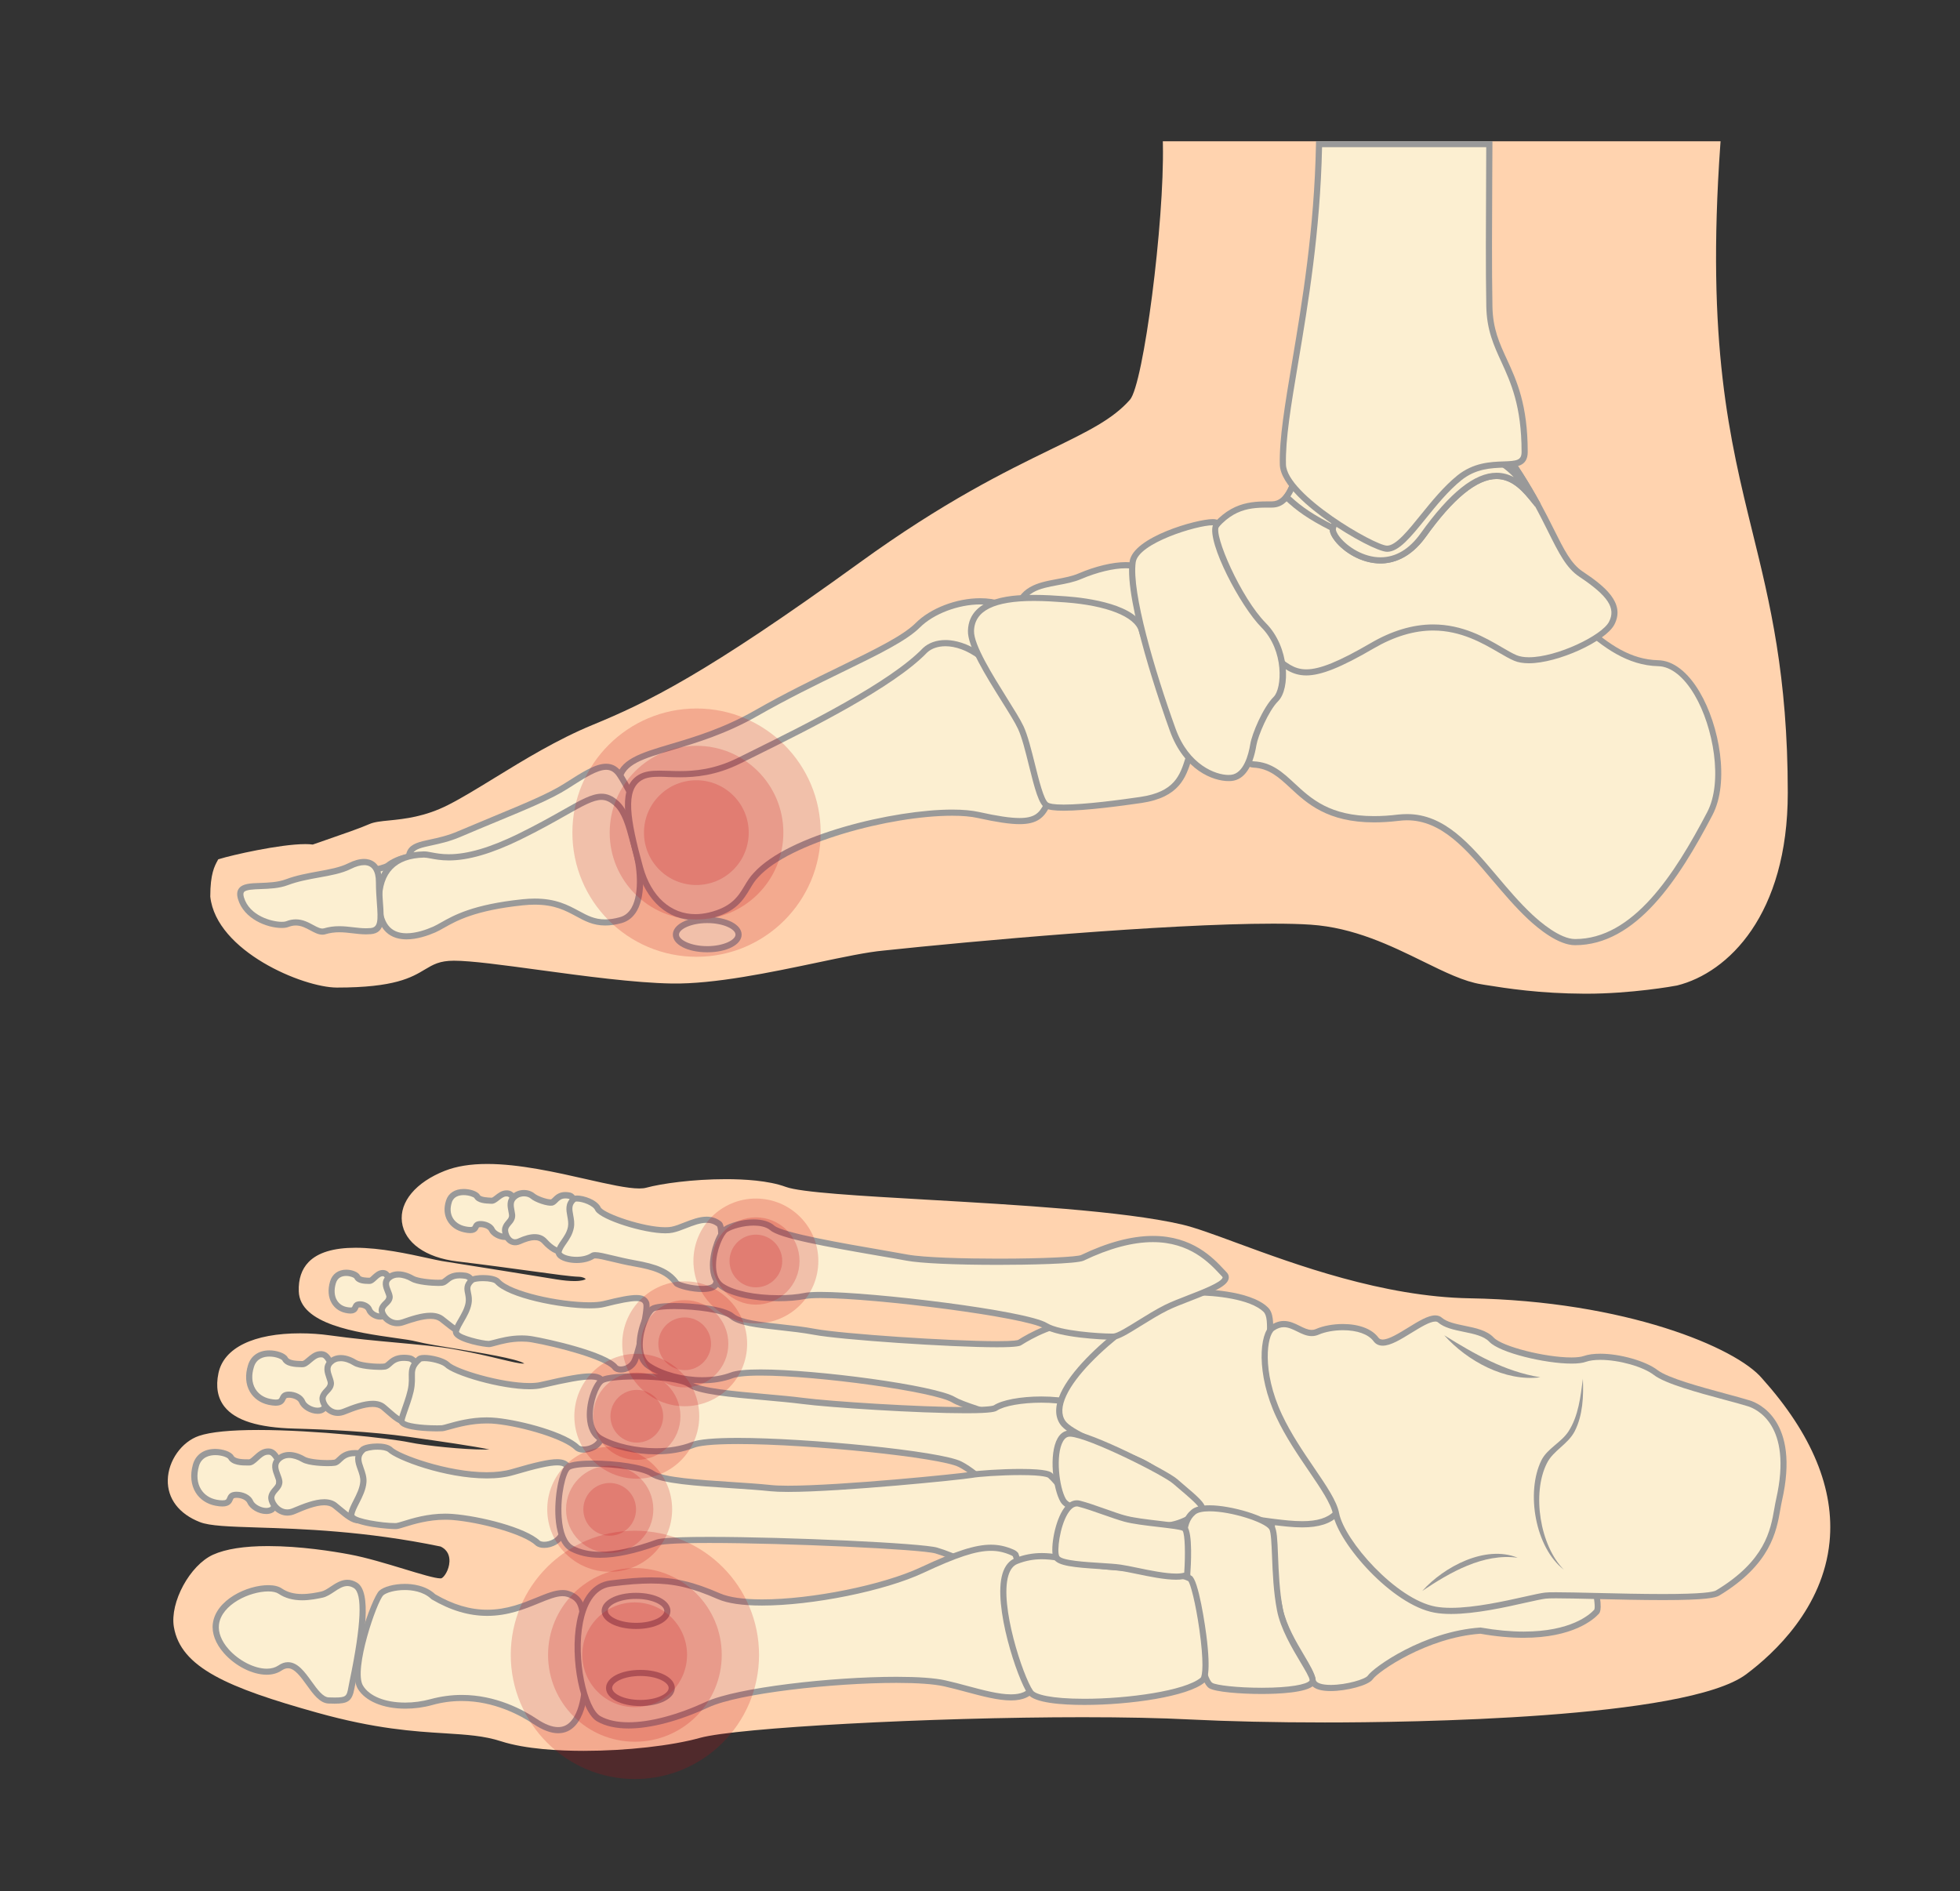 <?xml version="1.0" encoding="utf-8"?>
<!-- Generator: Adobe Illustrator 24.2.1, SVG Export Plug-In . SVG Version: 6.00 Build 0)  -->
<svg version="1.1" id="Ebene_1" xmlns="http://www.w3.org/2000/svg" xmlns:xlink="http://www.w3.org/1999/xlink" x="0px" y="0px"
	 viewBox="0 0 3094.5 2985.7" style="enable-background:new 0 0 3094.5 2985.7;" xml:space="preserve">
<rect x="0" y="0" width="3094.5" height="2985.7" fill="#333333" stroke="none"/>
<style type="text/css">
	.st0{fill:#FFD3AF;}
	.st1{fill:#FCEFD1;}
	.st2{fill:#999999;}
	.st3{opacity:0.2;fill:#C30613;enable-background:new    ;}
</style>
<g>
	<path class="st0" d="M1787.4,634.3c-61.2,69.5-184,81.4-427.8,258.1s-334.2,220.3-422.3,256.6c-88,36.3-169.4,96.6-227.6,126.2
		c-58.1,29.6-104.9,21.5-125,30.5c-17.6,7.9-57.4,21.1-90.6,32.7c-33.2-5-124.9,15.7-146.5,22.5c-5,9.1-11,20.8-11,54.3
		c8.9,81.7,140.6,139.2,194.9,139.2c148.3,0,123.6-42.5,185-42.5s238,34.3,344.1,36c106.1,1.8,263.9-45.6,333.7-52
		c182-19.4,539.5-50,675.2-40.9c115.9,7.7,203.8,83.7,269.9,94.1c34.4,5.4,86.5,14.5,163.1,14.8c71.7,0.3,139.5-11.9,144.1-13
		c66.5-16.5,171.1-95.3,171.1-299.5c0-424.8-146-465.7-106.5-1023.8h-870.5C1843,345.8,1810.9,607.6,1787.4,634.3z"/>
	<path class="st0" d="M2504.9,1568.9h-2.4c-72.2-0.3-123.3-8.4-157.2-13.8l-6.6-1.1c-27.2-4.3-57.2-19-91.8-36
		c-51.2-25.1-109.2-53.5-177.7-58.1c-16.1-1.1-36.2-1.6-59.5-1.6c-170.1,0-476.6,27.8-614.8,42.5c-25.6,2.3-63,10.2-106.2,19.3
		c-71.4,15-160.7,33.8-228,32.7c-58.8-1-138.8-11.8-209.4-21.4c-57.6-7.8-107.4-14.6-134.6-14.6c-22.7,0-32.8,6.1-45.6,13.7
		c-21.3,12.8-47.8,28.7-139.2,28.7c-53.3,0-190.4-57.2-199.9-143.5v-0.5c0-35.5,6.7-47.7,11.6-56.7l0.9-1.7l1.9-0.6
		c19.1-6,95.5-23.5,135.6-23.5c4.5,0,8.5,0.2,11.8,0.7c6.9-2.4,14.1-4.9,21.3-7.4c26.7-9.2,54.3-18.8,67.8-24.8
		c7.8-3.5,18.4-4.6,31.9-5.9c23.6-2.4,56-5.7,92.9-24.5c21.3-10.8,46.2-26.1,72.6-42.3c46.6-28.6,99.4-61,155.3-84
		c86.3-35.6,177.5-79.4,421.3-256c133.7-96.9,231-144.3,302-178.9c59-28.7,98-47.7,125.1-78.5c21.4-24.3,54.5-280.5,52-403.2
		l-0.1-4.9h880.6l-0.4,5.2c-22.3,314.8,14.9,465.9,50.8,612c27.4,111.2,55.7,226.3,55.7,411.5c0,192.5-94.1,284.1-174.7,304.2
		C2642.3,1557.1,2575.2,1568.9,2504.9,1568.9z M2009.6,1448.7c23.6,0,43.8,0.6,60.2,1.6c70.4,4.7,129.3,33.6,181.3,59.1
		c33.9,16.6,63.3,31,89,35.1l6.7,1.1c33.6,5.3,84.3,13.4,155.7,13.7h2.4c69.4,0,135.3-11.6,140.5-12.9
		c77.2-19.2,167.4-107.9,167.4-294.8c0-184-26.9-293.4-55.4-409.2c-35.9-146-73.1-297-51.4-609.8h-860.4
		c1.4,119.5-30.2,377.2-54.5,404.8c-28.4,32.2-70.2,52.6-128.1,80.8c-70.7,34.4-167.5,81.6-300.5,178
		c-244.6,177.3-336.4,221.3-423.3,257.2c-55.2,22.8-107.7,54.9-153.9,83.3c-26.6,16.3-51.7,31.7-73.3,42.7
		c-38.5,19.6-71.9,23-96.3,25.5c-12.6,1.3-22.6,2.3-29,5.1c-13.9,6.2-41.7,15.8-68.6,25.1c-7.6,2.6-15.1,5.2-22.4,7.8l-1.1,0.4
		l-1.2-0.2c-3.2-0.5-7.1-0.7-11.6-0.7c-38,0-109.5,16.1-130.9,22.5c-4.2,7.9-9.4,19.5-9.5,50c8.8,77.8,137.8,134.6,190,134.6
		c88.9,0,114.2-15.2,134.4-27.3c13.5-8.1,25.2-15.1,50.5-15.1c27.8,0,77.9,6.8,135.9,14.7c70.3,9.5,150,20.4,208.3,21.3
		c66.2,1.1,154.9-17.6,225.9-32.5c43.5-9.2,81.1-17.1,107.3-19.4C1532.2,1476.5,1839.1,1448.7,2009.6,1448.7z"/>
</g>
<g>
	<g>
		<path class="st1" d="M1604.1,967.8c-38.8-34.4-119.6-16.2-155.1,19.4c-35.5,35.5-142.2,74.3-255.3,139
			c-113.1,64.6-209.5,53.8-216.5,105.9c-6.5,47.7,42,138.6,95.6,135.2s166.2-118.3,321.3-170s250.3-17.4,244-57.1
			C1631.8,1101.1,1604.1,967.8,1604.1,967.8z"/>
		<path class="st2" d="M1069.8,1372.2L1069.8,1372.2c-19.4,0-39.1-10.9-57.1-31.4c-27.2-31.2-44.6-78.2-40.4-109.4
			c4.4-32.3,38.8-42.5,86.4-56.6c37.1-11,83.2-24.7,132.6-52.9c47.6-27.2,93.7-49.7,134.5-69.5c55.7-27.2,99.7-48.6,119.8-68.7
			c23.4-23.4,64.4-39.2,102-39.2c24.6,0,45.3,6.8,59.7,19.6l1.2,1.1l0.3,1.6c0.3,1.3,27.8,133.8,34,172.6c1,6.3-0.1,11.6-3.4,15.6
			c-8.3,10.4-28.3,11.7-61.6,13.9c-41.7,2.8-104.7,7-182.2,32.9c-85.9,28.6-157.9,76.3-215.8,114.6c-45.6,30.2-81.7,54.1-106.7,55.6
			C1072,1372.2,1070.9,1372.2,1069.8,1372.2z M1547.6,954.3c-34.7,0-73.8,14.9-95.2,36.3c-21.2,21.2-65.9,43-122.4,70.5
			c-40.6,19.8-86.6,42.2-133.9,69.2c-50.3,28.8-97.1,42.6-134.6,53.8c-45.8,13.6-76,22.5-79.5,48.6c-3.8,28.2,12.9,72.9,38.1,101.7
			c11.2,12.8,28.9,28.1,49.8,28.1l0,0c0.9,0,1.7,0,2.6-0.1c22.4-1.4,57.5-24.7,101.9-54.1c58.4-38.6,131-86.7,218.1-115.7
			c78.7-26.2,142.5-30.5,184.6-33.3c28.5-1.9,49.1-3.3,54.7-10.3c1-1.2,2.2-3.4,1.4-8.1c-5.8-36.2-30.4-155.2-33.6-170.5
			C1587.1,959.9,1569.1,954.3,1547.6,954.3z"/>
	</g>
	<g>
		<path class="st1" d="M488.9,1402.9c-28.8,6-43.4,17.3-32.7,27.4c11.8,11.2,24.2,7.8,37.9,3.2c13.7-4.5,50.2,6.3,45.8-23.5
			C535.4,1380.2,517.6,1396.9,488.9,1402.9z"/>
		<path class="st2" d="M474.3,1442.7L474.3,1442.7c-8.2,0-15.2-2.9-21.5-8.8c-5.8-5.5-5.3-10.9-4.5-13.7c3.6-12.7,26.3-19.2,39.6-22
			c7.1-1.5,13.6-3.7,19.3-5.6c7.4-2.5,13.7-4.6,19.3-4.6c13.4,0,16.8,12.2,18.2,21.3c1.2,8-0.2,14.4-4.1,19
			c-7,8.3-19.9,8.5-31.2,8.6c-5.5,0.1-10.7,0.2-13.7,1.2C488.4,1440.5,481.4,1442.7,474.3,1442.7z M526.5,1397.7
			c-4,0-9.7,1.9-16.2,4.1c-6,2-12.8,4.3-20.4,5.9c-20.4,4.3-31,10.8-32.2,15.1c-0.1,0.5-0.5,1.7,1.9,4c4.4,4.2,9.2,6.2,14.8,6.2
			c5.6,0,11.9-1.9,18.2-4c4.5-1.5,10.4-1.6,16.7-1.7c9.3-0.1,19.8-0.3,24-5.2c2-2.4,2.7-6.1,1.9-11.3
			C533.1,1397.7,529.1,1397.7,526.5,1397.7z"/>
	</g>
	<g>
		<path class="st1" d="M613.1,1366.1c-7.8,6.5-53.6,13.1-68,14.4s-15.4,11.1-11.8,32.7c5.2,31.4,39.2,14.4,70.6,7.1
			c31.4-7.3,48.9,2,58.4-7.1c9.5-9-9.6-41.4-12.1-53.8C647.7,1347,621,1359.6,613.1,1366.1z"/>
		<path class="st2" d="M554.4,1436.3c-14.7,0-23.3-7.5-25.8-22.3c-2.5-15.1-3-25.2,2.1-31.7c3-3.9,7.6-6,14.1-6.6
			c19.5-1.8,59.5-8.4,65.3-13.3c5.6-4.7,21.3-13.1,32.3-13.1c9.8,0,12.1,6.4,12.7,9.1c0.7,3.3,3,8.9,5.4,14.9
			c6.7,16.3,14.3,34.9,5.3,43.4c-5.5,5.2-12.6,5.6-18.8,5.6l0,0c-2,0-4.2-0.1-6.5-0.1c-2.6-0.1-5.4-0.2-8.4-0.2
			c-6.1,0-15.5,0.3-26.9,3c-5.6,1.3-11.4,3-17,4.5C575.8,1433,564.3,1436.3,554.4,1436.3z M642.3,1359c-7.5,0-21,6.6-26.1,10.8
			c-10.9,9.1-70.1,15.4-70.7,15.5c-4.9,0.4-6.5,1.9-7.3,2.9c-3,3.9-1.9,14-0.2,24.2c1.7,10.1,6.4,14.2,16.2,14.2
			c8.6,0,19.5-3.1,31.1-6.4c5.7-1.6,11.6-3.3,17.5-4.7c12.3-2.9,22.5-3.2,29.1-3.2c3.1,0,6,0.1,8.7,0.2c2.2,0.1,4.3,0.1,6.3,0.1
			c6.6,0,9.9-0.8,12.2-3c4.2-4-3.5-22.7-7.6-32.7c-2.7-6.6-5.1-12.4-5.9-16.6C645.4,1359.8,645.2,1359,642.3,1359z"/>
	</g>
	<g>
		<path class="st1" d="M893,1241.6c-32.8,20.9-92.9,43.2-167.9,75.2c-58.4,24.9-96.9,3.2-71.6,71.1c17.2,46,36.6,34.1,62.5,17.6
			c25.9-16.4,41.5-20.9,117.2-38.2c75.8-17.3,160.1-2.1,177.9-27.5c17.8-25.4-14.4-88.6-31.9-115.8
			C961.7,1197,935.2,1214.7,893,1241.6z"/>
		<path class="st2" d="M682.9,1425c-14.1,0-24.9-11.3-34-35.4c-8.9-23.7-10.4-37.8-5.3-47.2c5.8-10.6,18.9-13.4,35.6-17
			c12.2-2.6,27.4-5.9,43.9-13c20-8.5,38.5-16.2,56.4-23.6c48.6-20.1,87-36.1,110.8-51.2l2.5-1.6c27.5-17.5,47.3-30.2,64.2-30.2
			c10.7,0,19.3,5.1,26.1,15.7c2.3,3.5,55.6,87.1,31.8,121.2c-11.5,16.4-43.9,17.8-84.9,19.5c-29.8,1.2-63.7,2.6-95.9,10
			c-75.1,17.2-90.5,21.5-115.7,37.5C706.1,1417.6,694.3,1425,682.9,1425z M957.1,1215.4c-14.1,0-33.9,12.7-59,28.7l-2.5,1.6
			c-24.5,15.6-63.2,31.7-112.3,52c-17.9,7.4-36.4,15.1-56.3,23.6c-17.4,7.4-33.1,10.8-45.7,13.5c-14.8,3.2-25.5,5.5-29.2,12.2
			c-3.6,6.5-1.7,19,5.9,39.2c9.7,26.1,18.9,29.1,24.9,29.1c8.6,0,19.2-6.7,30.4-13.9c26.5-16.9,42.3-21.3,118.7-38.8
			c33.1-7.6,67.4-9,97.7-10.2c36.8-1.5,68.6-2.8,77.3-15.3c14.8-21.2-11.8-79-32-110.4C970,1218.9,964.5,1215.4,957.1,1215.4z"/>
	</g>
	<g>
		<path class="st1" d="M1705.3,909.7c-37.7,16.2-90.3,4.1-101.2,58.2c-4.8,24,23.1,155.1,53.2,174.5s204.8-7.5,220.4-32.8
			c15.6-25.2-50.6-170.8-63.5-199.9S1743.1,893.5,1705.3,909.7z"/>
		<path class="st2" d="M1699.5,1153.8L1699.5,1153.8c-22.1,0-37.2-2.5-44.9-7.4c-32.6-21-60.4-154.2-55.3-179.5
			c8.4-41.3,39.3-47,69.2-52.6c11.9-2.2,24.2-4.5,34.8-9.1c25.9-11.1,53.5-17.7,73.9-17.7c26.7,0,37.2,11,41.3,20.2l2,4.4
			c52.9,118.5,72.4,182.1,61.3,200C1868.1,1134.3,1758.5,1153.8,1699.5,1153.8z M1777.3,897.2c-19.2,0-45.3,6.3-70.1,16.9
			c-11.6,5-24.5,7.4-36.9,9.7c-29.2,5.4-54.4,10.1-61.5,45c-5.1,25.1,23.8,151.9,51.1,169.5c3.4,2.2,13.1,5.9,39.6,5.9l0,0
			c65,0,164.2-21.1,174-37.1c5.1-8.2,3.8-43.9-61.9-191l-2-4.4C1805.5,902.1,1794.6,897.2,1777.3,897.2z"/>
	</g>
</g>
<g>
	<g>
		<path class="st1" d="M2618.2,1047c-47-1.1-84.2-28.5-118.9-59.8c-69.7-62.7-135.7-61.4-210.1-42c-74.3,19.4-187.4,6.5-271.5,93.7
			c-68.3,70.9-69.2,166.6-38.8,168c71.1,3.3,67.9,103.4,229.4,84c89.5-10.7,135.8,89.6,207.6,156.8c10.9,10.2,44.4,39.7,70.7,39.7
			c92.1,0,158.3-98.8,212.9-203C2738.4,1210.6,2686.7,1048.6,2618.2,1047z"/>
		<path class="st2" d="M2486.7,1492.3c-26.2,0-57.6-25.7-74-41c-20.4-19.1-38.7-40.8-56.5-61.7c-41.1-48.6-79.9-94.5-134.8-94.5
			c-4.1,0-8.3,0.3-12.5,0.8c-14,1.7-27.3,2.5-39.6,2.5c-73.6,0-106-30.1-132-54.2c-18-16.7-33.5-31.1-58.7-32.3
			c-8.5-0.4-15.4-6.3-19.5-16.5c-12.1-30.4,0.2-102.9,55-159.7c63-65.4,140.3-75.4,208.6-84.1c23.6-3,45.8-5.9,65.1-10.9
			c31.2-8.1,56.6-11.9,80-11.9c50,0,92.7,17.5,134.5,55c38.3,34.4,72.7,57.6,115.8,58.6c23.4,0.5,46.7,18.4,65.4,50.3
			c31.1,52.7,47.6,142,20.1,194.3C2650.6,1388.4,2583.1,1492.3,2486.7,1492.3z M2221.5,1285.3c59.3,0,99.6,47.6,142.2,98
			c17.5,20.8,35.7,42.2,55.7,60.9c12.4,11.6,43.7,38.4,67.4,38.4c91.2,0,156.7-101.3,208.6-200.4c25.1-47.8,9.9-134.2-19.9-184.9
			c-17-28.9-37.4-45-57.3-45.5c-48.9-1.1-87.5-30-122.1-61.1c-39.9-35.8-80.5-52.5-128-52.5c-22.6,0-47.2,3.7-77.6,11.6
			c-19.9,5.2-42.5,8.1-66.4,11.2c-66.6,8.6-142.2,18.2-202.8,81.2c-51.2,53.2-63.8,122.1-53,149.4c1.8,4.6,5.2,10.1,10.9,10.4
			c28.7,1.3,46.2,17.6,64.8,34.9c26.1,24.2,55.6,51.6,125.4,51.6c12,0,24.9-0.8,38.5-2.5C2212.4,1285.6,2217,1285.3,2221.5,1285.3z"
			/>
	</g>
	<g>
		<g>
			<path class="st1" d="M2496,906.4c-26.6-17.7-38-53.6-68.5-109.8c-14-25.8-32.1-55.9-57.6-90.5c-80.8-109.9-297.3-38.8-310.2,0
				c-12.9,38.8-19.4,90.5-51.7,90.5h-2.6c-31.6,0-65,0.8-97.6,48.5c-12.7,18.6,38.8,139,87.3,177.7c48.5,38.8,54.9,64.6,171.3-3.2
				s187.4,3.2,226.2,19.4c38.8,16.2,137.1-26.5,151.9-54.9C2559.3,955.6,2534.8,932.3,2496,906.4z"/>
			<path class="st2" d="M2062.4,1066.4c-23.1,0-37.6-12.3-55.9-27.9c-4.5-3.8-9.2-7.8-14.4-12c-49-39.2-103.2-162.3-88.2-184.3
				c34.6-50.6,71.8-50.6,101.6-50.6h2.6c22.2,0,30.7-30.4,39.8-62.6c2.3-8.2,4.7-16.7,7.3-24.5c9-27.1,96-62,176.1-62
				c44.7,0,105.8,10.5,142.6,60.6c21.7,29.6,40.7,59.4,57.9,91.1c8.3,15.2,15.2,29,21.3,41.2c16.4,32.9,27.3,54.6,45.6,66.9
				c33.7,22.5,68.1,49.3,50.1,83.8c-14,26.8-89.7,61.1-134.9,61.1l0,0c-9.1,0-16.9-1.3-23.1-3.9c-7.2-3-15.3-7.7-24.6-13.1
				c-25.1-14.6-59.5-34.7-103.6-34.7c-30.1,0-61.6,9.5-93.7,28.2C2117.5,1053.7,2085.7,1066.4,2062.4,1066.4z M2005.5,801.4
				c-30.4,0-61.9,0-93.6,46.4c-9.6,14.1,37.1,131.9,86.3,171.2c5.3,4.3,10.1,8.3,14.6,12.2c18.1,15.4,30.1,25.6,49.6,25.6
				c21.5,0,51.8-12.4,101.6-41.4c33.5-19.6,66.7-29.5,98.6-29.5c46.8,0,82.5,20.8,108.5,36c9,5.3,16.8,9.8,23.4,12.6
				c5.1,2.1,11.6,3.2,19.4,3.2c44.1,0,115.1-34.3,126.4-55.9c11.3-21.6-1.4-41-46.9-71.3c-20.5-13.6-32.4-37.5-48.9-70.6
				c-6.1-12.1-12.9-25.9-21.1-40.9c-17-31.3-35.7-60.8-57.2-90c-34.4-46.8-92.3-56.7-134.8-56.7c-79.1,0-159.9,34.5-166.9,55.3
				c-2.5,7.6-4.9,16-7.2,24.1c-9.6,34.3-19.6,69.7-49.1,69.7L2005.5,801.4L2005.5,801.4z"/>
		</g>
		<g>
			<path class="st1" d="M2059.7,706.1c-9,27.2-15,60.7-28.8,78.3c20.4,19.7,41.8,33.6,73.5,49.4c-4.7,20.7,81.2,96.8,142.5,11
				c109.9-153.9,155.1-78.7,180.6-48.2c-14-25.8-32.1-55.9-57.6-90.5C2289.2,596.2,2072.7,667.3,2059.7,706.1z"/>
			<path class="st2" d="M2179.5,889.6c-30,0-57.5-17.6-71.5-35.1c-3.9-4.8-8.1-11.5-8.6-17.7c-32.2-16.3-52.5-30.2-71.8-48.8l-3.1-3
				l2.7-3.4c9.3-11.8,15.1-32.5,20.7-52.4c2.3-8.2,4.7-16.6,7.3-24.4c9-27.1,96-62,176.1-62c44.7,0,105.8,10.5,142.6,60.6
				c21.7,29.6,40.7,59.4,57.9,91.1l-8,5.4c-1.6-1.9-3.3-4-5-6.1c-12.7-15.8-30.2-37.5-56-37.5c-30.9,0-68.5,30.8-111.9,91.6
				C2226.1,882.3,2198.4,889.6,2179.5,889.6z M2037.4,783.8c18.2,17,38,30.1,69.2,45.7l3.4,1.7l-0.8,3.7c-0.4,1.6,0.6,6.2,6.4,13.5
				c12.1,15.1,37.3,31.5,63.9,31.5c24.2,0,45.6-12.8,63.5-37.9c46-64.3,85.2-95.6,119.8-95.6c15.4,0,27.8,6.1,38.2,14.3
				c-10.9-17.5-22.4-34.6-35-51.7c-34.4-46.8-92.3-56.7-134.8-56.7c-79.1,0-159.9,34.5-166.9,55.3c-2.5,7.6-4.9,15.9-7.1,24
				C2051.8,750.7,2046.3,770.4,2037.4,783.8z"/>
		</g>
		<g>
			<path class="st1" d="M2264.2,703.2c-108-5.9-150.1,98.2-159.8,130.6c-4.7,20.7,81.2,96.8,142.5,11
				c109.9-153.9,155.1-78.7,180.6-48.2C2395.2,746.2,2372.2,709.1,2264.2,703.2z"/>
			<path class="st2" d="M2179.5,889.6c-30,0-57.5-17.6-71.5-35.1c-4.7-5.9-10-14.4-8.3-21.7l0.1-0.3
				c6.7-22.4,45.8-134.3,155.6-134.3c3,0,6,0.1,9.1,0.3c109.7,6,134.7,45,166.4,94.4l0.8,1.2l-7.8,5.7c-1.6-1.9-3.3-4-5-6.1
				c-12.7-15.8-30.2-37.5-56-37.5c-30.9,0-68.5,30.8-111.9,91.6C2226.1,882.3,2198.4,889.6,2179.5,889.6z M2109.1,835
				c-0.3,1.7,0.8,6.3,6.5,13.4c12.1,15.1,37.3,31.5,63.9,31.5c24.2,0,45.6-12.8,63.5-37.9c46-64.3,85.2-95.6,119.8-95.6
				c10.2,0,19.2,2.7,27.1,6.9c-23.7-24.8-57.1-41.4-126-45.2c-2.9-0.2-5.7-0.2-8.5-0.2C2152.7,707.8,2115.7,813.3,2109.1,835z"/>
		</g>
	</g>
	<g>
		<path class="st1" d="M973,1268.4c-30.4-27.5-51.9,3.2-153.1,52.7c-101.3,49.6-133.6,27.6-150.8,28c-39,0.9-70.8,18.6-70.8,72.6
			c0,71.3,53.9,60.3,87,45.9c21-9.1,43.9-33.1,139.9-43.2c88.5-9.2,88.5,46.3,154.9,28.2c39.3-10.7,32.3-80.3,23.7-109.7
			C995.1,1313.7,990.1,1283.9,973,1268.4z"/>
		<path class="st2" d="M641.9,1483.1c-22.1,0-48.5-10.6-48.5-61.4c0-49.6,26.1-76.4,75.5-77.5h0.6c3.6,0,7.5,0.7,12.1,1.6
			c6.9,1.3,15.4,2.9,27,2.9c29.4,0,65.2-10.5,109.2-32c29.6-14.5,52.3-27.3,70.5-37.6c28.6-16.2,45.9-26,61.4-26
			c9.4,0,17.9,3.7,26.6,11.6c14.9,13.5,21.1,36.3,27.6,60.4c1.5,5.4,2.9,11,4.6,16.5c7.1,24.1,12.2,69.5-2.7,96
			c-5.8,10.3-14,16.9-24.4,19.8c-9.4,2.6-17.9,3.8-25.9,3.8l0,0c-19.1,0-32.2-7.1-46-14.6c-16.7-9-33.9-18.3-65.1-18.3
			c-5.9,0-12.1,0.3-18.6,1c-75.8,7.9-105.1,24.5-124.6,35.5c-5.1,2.9-9.4,5.3-13.9,7.3C675.6,1477.2,658.4,1483.1,641.9,1483.1z
			 M669.5,1354h-0.3c-43.8,1-66.1,23.8-66.1,67.8c0,34.8,12.7,51.7,38.8,51.7c14.8,0,30.7-5.5,41.4-10.2c4-1.7,8.1-4.1,13-6.8
			c20.1-11.4,50.6-28.6,128.3-36.7c6.8-0.7,13.4-1.1,19.6-1.1c33.7,0,52.8,10.4,69.7,19.5c13.3,7.2,24.8,13.4,41.4,13.4l0,0
			c7.1,0,14.8-1.1,23.4-3.5c7.9-2.2,14-7.1,18.5-15.1c13.3-23.7,8.2-66.9,1.8-88.5c-1.6-5.6-3.1-11.2-4.6-16.7
			c-6.1-22.7-11.9-44.2-24.7-55.8c-7-6.3-13.2-9.1-20.1-9.1c-12.9,0-29.4,9.3-56.6,24.7c-18.3,10.4-41.2,23.3-71,37.9
			c-45.4,22.2-82.5,33-113.4,33c-12.5,0-21.9-1.8-28.8-3.1C675.5,1354.6,672.2,1354,669.5,1354z"/>
	</g>
	<g>
		<path class="st1" d="M1460.8,1026.4c-58.2,60.7-215.4,135.3-293,174.1s-129.2,10-157.2,27.1c-28,17.1-22.3,61.5,0,142.3
			c15.1,54.6,56,88.3,109.9,75.4c53.9-12.9,53.8-44.5,73.2-63.8c60.3-66.8,273.6-112,351.2-94.8s94.8,10.8,107.7-15.1
			c12.9-25.9,0-64.6-47.4-162C1557.8,1012.2,1486.7,1002.3,1460.8,1026.4z"/>
		<path class="st2" d="M1098,1452.9c-43.5,0-77.9-30.5-92.1-81.7c-23-83.1-28.9-128.7,2.1-147.7c9.8-6,21.7-6.8,33.1-6.8
			c4.6,0,9.3,0.1,14.4,0.3c5.7,0.2,11.6,0.4,17.9,0.4c23.2,0,54.7-2.4,92.2-21.2c7.4-3.7,15.5-7.7,24.2-12
			c80.6-39.9,215.4-106.7,267.5-161.1c8.8-8.2,21.3-12.6,35.6-12.6c16.3,0,72.8,7,116.6,97c50.5,103.9,60.7,139.6,47.4,166.3
			c-8.5,16.9-19.3,27.4-47.1,27.4l0,0c-15.1,0-36.1-3.1-66-9.7c-10.6-2.4-24.2-3.6-40.3-3.6c-99.1,0-257.7,43.2-306.2,96.9
			c-5.4,5.4-9.2,11.8-13.2,18.5c-10.4,17.4-22.3,37.2-62.4,46.8C1113.6,1452,1105.7,1452.9,1098,1452.9z M1041.1,1226.4
			c-10,0-20.3,0.7-28,5.4c-25.7,15.7-19,60.2,2.1,136.9c12.9,46.7,43.8,74.6,82.7,74.6c6.9,0,14.1-0.9,21.3-2.6
			c36.2-8.7,46.5-25.8,56.4-42.4c4.2-6.9,8.5-14.1,14.5-20.2c55-60.9,222.3-99.9,313.2-99.9c16.8,0,31.1,1.3,42.4,3.8
			c29.2,6.5,49.5,9.5,63.9,9.5c23.2,0,31.1-7.4,38.4-22c11.5-23.1,0.9-58.4-47.4-157.7c-32.8-67.5-77.3-91.5-107.9-91.5
			c-11.8,0-22,3.5-28.8,9.8c-53,55.4-188.8,122.7-270,162.9c-8.7,4.3-16.8,8.3-24.2,12c-39.3,19.7-72.3,22.2-96.5,22.2
			c-6.4,0-12.4-0.2-18.2-0.4C1050.3,1226.5,1045.5,1226.4,1041.1,1226.4z"/>
	</g>
	<g>
		<path class="st1" d="M1682.7,946.3c-58.2-4.3-147.9-8.8-149.7,49.6c-1.1,34.5,63.6,120.6,78.6,153
			c15.1,32.3,25.9,114.2,40.9,122.8c15.1,8.6,90.5,0,148.7-8.6s66.8-38.8,75.7-66.8c8.9-28-66.2-170.8-74-200.4
			C1795.1,966.3,1740.9,950.6,1682.7,946.3z"/>
		<path class="st2" d="M1679.4,1280L1679.4,1280c-14.9,0-24.2-1.3-29.2-4.2c-10-5.7-16.3-29.3-25.7-67.2
			c-5.4-21.8-11-44.4-17.2-57.7c-4.7-10.2-14.5-25.8-25.9-44c-25.3-40.5-54-86.3-53.2-111.2c1.8-56.5,78.7-56.5,104-56.5
			c17.4,0,34.8,1.1,51,2.3c33.9,2.5,113.8,12.7,124.5,53.1c2.5,9.5,12.7,32.2,24.6,58.5c31.7,70.4,55.4,125.7,49.4,144.6l-0.5,1.5
			c-8.9,28-19,59.7-79.2,68.6C1771.1,1272.3,1714.1,1280,1679.4,1280z M1632.1,948.8c-62.4,0-93.3,15.4-94.3,47.2
			c-0.7,21.9,29.6,70.3,51.7,105.7c11.5,18.4,21.5,34.3,26.5,45c6.6,14.2,12.3,37.2,17.9,59.5c6,24.2,14.2,57.2,21.1,61.2
			c1.9,1.1,7.6,2.9,24.4,2.9c34.1,0,90.5-7.6,121.1-12.1c54.2-8,62.5-34.2,71.3-62l0.5-1.5c5.4-16.8-27.3-89.5-49-137.6
			c-12.5-27.8-22.4-49.7-25.1-60c-6.2-23.5-50.6-41.1-115.9-46C1666.4,949.9,1649.2,948.8,1632.1,948.8z"/>
	</g>
	<g>
		<path class="st1" d="M1920.6,828.7c12.8-16.3-126.4,16.7-132.3,58.3c-8,56.1,41.4,204.9,63.3,265.3s68.1,78.4,92.6,75.8
			c24.4-2.6,32.1-37.3,34.7-52.7c2.6-15.4,19.5-55.7,35.7-71.9c16.2-16.2,18-78.7-19.4-116.3C1957.7,949.6,1907.9,845,1920.6,828.7z
			"/>
		<path class="st2" d="M1939.4,1233.2c-23.7,0-69.8-16.7-92.4-79.3c-12.2-33.7-72.5-204.8-63.5-267.6
			c5.5-38.4,105.7-66.7,131.1-66.7c4.2,0,9.2,0.5,11.1,4.5c0.7,1.4,1.4,4.2-1.2,7.6c-8.9,11.4,34.3,112,74.1,152.1
			c37.8,38.1,38.8,103.7,19.4,123.2c-15.5,15.5-32,55.3-34.3,69.3c-5.8,35-19.3,54.7-39,56.7
			C1943,1233.2,1941.2,1233.2,1939.4,1233.2z M1914.6,829.3c-25.3,0-117.2,28.3-121.5,58.4c-6.7,46.9,29.8,171,63,262.9
			c20.9,57.6,63.6,72.9,83.3,72.9c1.4,0,2.8-0.1,4.2-0.2c19.8-2.1,27.6-31.4,30.4-48.7c2.6-15.8,19.7-57.2,37-74.5
			c13-13,17-72.8-19.4-109.5c-33.2-33.4-86-133.7-76.7-161.3C1914.8,829.3,1914.7,829.3,1914.6,829.3z"/>
	</g>
	<g>
		<path class="st1" d="M552,1367.4c-25.9,12.9-64.6,12.5-99,25.4c-34.5,12.9-81.2-3.9-72.6,25.3c10.8,36.6,60.4,46,73.2,40.9
			c28-11,43.4,15.9,59.2,11.3c27.4-8.1,48,1.9,72.4-0.2c24.3-2.1,13.1-32.9,13.1-77.3C598.3,1360.2,577.8,1354.5,552,1367.4z"/>
		<path class="st2" d="M509,1475.7c-6.5,0-12.5-3.3-18.9-6.7c-7.1-3.8-14.4-7.8-23.1-7.8c-3.8,0-7.6,0.8-11.6,2.3
			c-2.7,1.1-6.3,1.6-10.7,1.6c-23.1,0-59.8-14.2-69-45.7c-2-6.9-1.6-12.4,1.4-16.5c5.7-7.9,18.2-8.4,34.1-8.9
			c12.8-0.5,27.4-1,40-5.7c16.7-6.3,34.1-9.4,50.9-12.5c17.9-3.2,34.7-6.3,47.7-12.8c9.2-4.6,17.6-6.9,25.1-6.9
			c8.5,0,28.2,3.6,28.2,36.7c0,11.7,0.8,22.6,1.5,32.1c2,26.8,3.6,48-19,50c-2.5,0.2-5,0.3-7.7,0.3l0,0c-7.4,0-14.5-0.9-21.4-1.7
			c-6.8-0.8-13.7-1.6-20.8-1.6c-7.6,0-14.7,1-21.5,3C512.5,1475.5,510.8,1475.7,509,1475.7z M467,1451.5c11.2,0,19.9,4.8,27.7,9
			c6.6,3.6,12.2,6.5,16.7,5.2c7.8-2.3,15.7-3.4,24.3-3.4c7.7,0,14.9,0.9,22,1.7c6.9,0.8,13.5,1.6,20.3,1.6l0,0
			c2.4,0,4.6-0.1,6.8-0.3c12-1.1,12.4-10.6,10.2-39.6c-0.7-9.7-1.5-20.8-1.5-32.8c0-17.9-6.2-27-18.6-27c-5.8,0-13,2-20.7,5.9
			c-14.2,7.1-31.7,10.3-50.3,13.6c-16.4,3-33.3,6-49.2,12c-14,5.3-29.4,5.8-43,6.3c-11.6,0.4-23.7,0.9-26.6,4.9
			c-1.1,1.6-1.1,4.3,0,8.1c8.6,29.2,43.9,38.7,59.7,38.7c4.3,0,6.4-0.6,7.1-0.9C456.9,1452.5,462,1451.5,467,1451.5z"/>
	</g>
	<g>
		<ellipse class="st1" cx="1116.6" cy="1475.6" rx="49.5" ry="23.1"/>
		<path class="st2" d="M1116.6,1503.5c-31,0-54.3-12-54.3-27.9s23.3-27.9,54.3-27.9s54.3,12,54.3,27.9S1147.6,1503.5,1116.6,1503.5z
			 M1116.6,1457.4c-25.5,0-44.6,9.6-44.6,18.2s19.1,18.2,44.6,18.2s44.6-9.6,44.6-18.2S1142.2,1457.4,1116.6,1457.4z"/>
	</g>
</g>
<g>
	<path class="st1" d="M2025.4,733.4c1.3,51.7,143.4,133,164.6,133c28.6-0.1,65.3-72.5,113.9-111.7c48.6-39.2,103.2-3.6,103.2-41
		c0-130.9-54.2-147-55.7-229.8c-1.4-77.1-0.2-191.1,0-256.1h-268.9C2078.1,461.4,2023,638,2025.4,733.4z"/>
	<path class="st2" d="M2190.1,871.2L2190.1,871.2c-13,0-55.4-22-92.6-48c-28.4-19.8-76.1-57.8-76.9-89.7
		c-1-40.6,8.1-94.5,19.5-162.8c15.6-92.7,35-208.1,37.6-343l0.1-4.8h278.5v4.9c0,15.6-0.1,34.1-0.3,54.1
		c-0.3,63.9-0.8,143.4,0.3,201.9c0.6,35.3,10.9,57.7,22.9,83.7c15.4,33.5,32.8,71.5,32.8,146.1c0,23.4-18.5,24-38,24.7
		c-19.6,0.7-44,1.5-67,20.1c-20.7,16.7-39.5,40-56.1,60.5C2227.2,848.1,2208.6,871.2,2190.1,871.2z M2087.3,232.6
		c-2.9,133.6-22.1,247.7-37.6,339.7c-11.4,67.7-20.4,121.3-19.4,161c1.2,47.7,140.5,128.2,159.7,128.2v4.8v-4.8
		c13.9,0,33-23.7,53.2-48.7c16.9-20.9,36.1-44.6,57.6-62c25.6-20.6,52.8-21.6,72.8-22.3c21.3-0.7,28.7-1.7,28.7-15
		c0-72.5-17-109.4-31.9-142.1c-11.9-25.9-23.1-50.3-23.8-87.6c-1.1-58.6-0.6-138.2-0.3-202.1c0.1-18,0.2-34.7,0.2-49.3h-259.2V232.6
		z"/>
</g>
<g>
	
		<ellipse transform="matrix(0.707 -0.707 0.707 0.707 -607.499 1162.656)" class="st3" cx="1099.7" cy="1314.6" rx="82.7" ry="82.7"/>
	<circle class="st3" cx="1099.7" cy="1314.6" r="137.1"/>
	<circle class="st3" cx="1099.7" cy="1314.6" r="196"/>
</g>
<g>
	<g>
		<path class="st0" d="M1864.7,1938.1c-164.2-37.8-570-38.8-625.7-59.4c-55.7-20.6-172.5-10.8-217.3,1.4s-222.1-64.5-317.5-27
			s-83,121.6,18,133.6c101,12.1,168.2,23.5,192,24.3c22.4,0.8,29.3,24.4-36.6,13.6c-39.6-6.5-131.6-21.2-180.3-28.9
			c-41-6.5-224.5-63.2-220.6,42.9c1.9,60.6,143.8,65.1,182.5,74.8c40.6,10.2,176,25.1,174.7,39.7c-1.1,12.7-36.5-3.7-116.8-18
			c-49.4-8.8-120.4-11.4-197.1-22.1c-56.3-7.9-157.5-4.6-170.2,55.9c-12.7,60.6,40.4,79.7,115.4,81.7c33.3,0.9,114.8,3.6,180.6,13.1
			c82.5,11.8,144.3,20.7,143.8,25.9c-0.8,9.2-105.9,0.4-145.4-7.8s-263.3-32.1-328.3-10.1c-46.9,15.8-74.9,97.2,1.5,126.9
			c38.6,15,185.4-2,379.9,38.4c31,14.2,13.6,55,1.3,59.4c-12.2,4.4-91.4-26.9-147.3-37.5c-65.4-12.3-164.2-22-212.8,0
			c-36,16.3-65.2,73-59.2,108.8c10.3,61.4,82.5,92.4,223,131.6c156.8,43.8,223.8,23.7,290.3,45.1c76.5,24.7,235.8,15.6,311.3-5.3
			c75.5-20.9,539.8-41.2,775.8-29.2c235.9,12,773.1,4.9,874.2-70.4c101.1-75.3,223.4-238.3,24.5-460.1
			c-43.1-51.5-225.4-120.8-458-124.8C2129.2,2051.5,1938.1,1955,1864.7,1938.1z"/>
		<path class="st0" d="M921.7,2764.3c-38.2,0-91.9-2.6-130.6-15.1c-27.1-8.8-54.3-10.4-88.6-12.6c-48.8-3-109.5-6.8-201.5-32.5
			c-141.8-39.6-215.7-71.4-226.5-135.5c-6.5-38.8,25.3-97.4,61.9-114c19.9-9,49.1-13.6,86.7-13.6c51.2,0,102.8,8.3,129,13.2
			c26.7,5,58.2,14.6,85.9,23c25,7.6,48.6,14.8,57.3,14.8c1.1,0,1.5-0.1,1.5-0.1c4.1-1.4,12.2-12.8,12.8-26.4c0.3-7.7-1.8-18-14-23.8
			c-118.4-24.6-220.6-27.9-288.3-30c-45.8-1.5-76.1-2.4-91.8-8.6c-32.8-12.8-51.3-37-50.6-66.6c0.7-30.3,21.9-60.2,49.3-69.5
			c18.3-6.2,49.8-9.3,93.7-9.3c89.9,0,208.9,13.4,237.2,19.3c28.2,5.9,87.5,11.6,119.6,11.6c3.1,0,5.7-0.1,8-0.1
			c-24.2-5.2-76.6-12.7-127.7-20c-58.3-8.3-130.1-11.7-180.1-13c-57.2-1.5-93.3-12.8-110.5-34.6c-10.8-13.7-14-31.5-9.5-52.9
			c8.4-40,55.4-62.9,129.1-62.9c15.7,0,31.8,1.1,46.5,3.2c36.8,5.1,72.9,8.5,104.8,11.4c35.8,3.3,66.7,6.1,92.5,10.7
			c30.7,5.5,55.2,11.3,73,15.6c16.8,4,29,6.9,35.4,6.9c0.7,0,1.2,0,1.6-0.1c-10.9-7.5-70.6-17.2-107.1-23.2
			c-25.4-4.2-49.4-8.1-62.9-11.5c-7.8-2-20.4-3.8-34.9-5.8c-59.6-8.5-149.6-21.4-151.2-73.5c-0.7-19.2,4.5-34.8,15.4-46.1
			c14.5-15.1,39.5-22.7,74.2-22.7c39.8,0,84.1,9.8,113.5,16.2c9.9,2.2,17.8,3.9,23.1,4.8c50.2,7.9,141.3,22.5,180.4,28.9
			c11.1,1.8,20.8,2.7,28.6,2.7c11.7,0,16.6-2.1,17.9-3.2c-1-1.2-4.7-3.4-10.9-3.6c-13.1-0.4-37.9-3.9-75.3-9
			c-31.4-4.3-70.6-9.7-117.1-15.3c-49.5-5.9-82.8-29.7-86.9-62c-4.1-31.9,21.9-62.9,67.7-81c18.4-7.2,40.3-10.8,67-10.8
			c50.7,0,109.2,13.3,156.3,24c34.8,7.9,64.8,14.7,83.7,14.7c4.5,0,8.1-0.4,11-1.2c23.9-6.5,73.4-13.5,125.9-13.5
			c28,0,67.1,2.1,94.4,12.2c23.8,8.8,116.6,14.1,224.2,20.3c137.4,7.9,308.4,17.6,400.9,39c20.8,4.8,50.2,15.6,87.3,29.3
			c91.8,33.8,230.5,84.9,367.4,87.3c246.1,4.2,421,78,461.7,126.6c78.9,88,114.7,174.9,106.4,258.3c-10.4,104-87,175.4-131.7,208.8
			c-94.6,70.5-532.9,76-665,76c-77.7,0-153.1-1.7-212.4-4.7c-46.6-2.4-103.8-3.6-169.9-3.6c-241,0-546,16.5-604.3,32.6
			C1060.5,2756.3,988.5,2764.3,921.7,2764.3z M423.2,2450.7c-36.3,0-64.1,4.3-82.7,12.7c-32.7,14.8-62.2,69-56.4,103.6
			c9.9,58.9,81.7,89.3,219.5,127.8c91,25.4,151.2,29.2,199.5,32.2c35,2.2,62.7,3.9,91,13c29.6,9.6,73.7,14.6,127.6,14.6
			c66,0,137-7.9,181-20c60.1-16.6,360.7-33,606.9-33c66.3,0,123.6,1.2,170.4,3.6c59.1,3,134.3,4.7,211.9,4.7
			c270.6,0,585.9-19.5,659.2-74.1c43.4-32.4,117.8-101.6,127.8-201.9c8.1-80.6-27-165-104.1-251c-41.2-49.2-222-119.2-454.5-123.2
			c-138.5-2.4-278.2-53.8-370.6-87.9c-36.8-13.6-65.8-24.3-86.1-28.9c-91.7-21.1-262.3-30.9-399.3-38.7
			c-112.8-6.5-201.9-11.6-227-20.8c-20.6-7.6-52.1-11.6-91.1-11.6c-51.5,0-100,6.8-123.3,13.2c-3.7,1-8.1,1.5-13.5,1.5
			c-20,0-50.5-6.9-85.8-15c-49-11.1-104.6-23.8-154.2-23.8c-25.4,0-46.2,3.3-63.5,10.1c-41.5,16.3-65.2,43.4-61.7,70.7
			c3.6,27.7,33.6,48.2,78.5,53.6c46.6,5.6,85.8,11,117.3,15.3c35.8,4.9,61.7,8.5,74.3,8.9c11.8,0.4,20.6,6.2,20.4,13.5
			c-0.1,4.7-3.8,12.6-27.8,12.6c-8.4,0-18.6-1-30.2-2.9c-39.1-6.4-130.1-21-180.3-28.9c-5.6-0.9-13.6-2.6-23.7-4.9
			c-28.9-6.4-72.7-16-111.4-16c-31.9,0-54.6,6.7-67.2,19.8c-9,9.4-13.3,22.5-12.7,39c1.4,43.9,90,56.6,142.9,64.2
			c14.8,2.1,27.6,4,35.9,6c13.1,3.3,36.9,7.2,62.1,11.3c89.6,14.6,117.3,21.2,116.3,33.5c-0.3,3.4-2.3,9-12.4,9
			c-7.6,0-19.6-2.9-37.7-7.2c-17.7-4.2-42-10.1-72.5-15.5c-25.4-4.5-56.2-7.4-91.7-10.6c-32-2.9-68.2-6.3-105.2-11.4
			c-14.3-2-30-3.1-45.2-3.1c-32.5,0-109.1,5.4-119.6,55.2c-3.9,18.8-1.4,33.5,7.6,44.9c15.3,19.4,49,29.5,103.2,30.9
			c50.2,1.3,122.4,4.7,181.2,13.1c144.3,20.7,148.7,22.9,148,31.1c-0.6,6.2-8,8.4-29.6,8.4c-32.7,0-92.9-5.9-121.6-11.8
			c-28-5.8-146-19.1-235.2-19.1c-42.8,0-73.3,3-90.6,8.8c-23.7,8-42.1,34-42.7,60.5c-0.6,25.6,15.2,46,44.4,57.3
			c14.2,5.5,45.4,6.5,88.6,7.9c68.1,2.2,171.1,5.5,290.5,30.3l1,0.3c13.7,6.3,20.8,18.1,20.2,33.3c-0.7,15.3-9.6,31.7-19.2,35.1
			c-1.3,0.5-2.9,0.7-4.8,0.7c-10.2,0-32.2-6.7-60.2-15.2c-27.5-8.4-58.7-17.8-84.9-22.8C524.5,2458.9,473.6,2450.7,423.2,2450.7z"/>
	</g>
	<g>
		<g>
			<path class="st1" d="M603.1,2010.2c-8.5,0.8-14.4,12.2-19.7,12.1c-5.3-0.1-16.5,0.1-19.5-6.2s-31.6-13.9-38.3,8.6
				s3.1,39.6,20.3,43.5s13.3-5.2,17.7-7.8s16.5-0.1,19.3,7.4c2.8,7.6,15.7,13.7,23,9.4s13.4-48.4,8.9-57.5
				C610.2,2010.6,607.5,2009.8,603.1,2010.2z"/>
			<path class="st2" d="M600.2,2083.5L600.2,2083.5c-9.2,0-19-6.3-21.8-14c-1.2-3.2-6.2-5.3-10.1-5.3c-1.3,0-2,0.2-2.1,0.3
				c0,0-0.3,0.8-0.5,1.2c-1.2,2.9-3.6,8.2-12.5,8.2c-2.3,0-5-0.4-8.2-1.1c-9.2-2.1-16.7-7.5-21.3-15.3c-5.5-9.3-6.4-21.5-2.6-34.3
				c3.5-11.8,12.9-18.6,25.6-18.6c8.5,0,18.9,3.5,21.7,9.3c1.5,3.1,10.6,3.3,14,3.4h1.2c0.7-0.2,2.9-2.3,4.4-3.7
				c3.8-3.5,8.5-7.8,14.7-8.4c8.3-0.8,12.4,3.9,16.5,12.3c4.8,9.6-0.3,57.7-10.8,63.9C606,2082.8,603.3,2083.5,600.2,2083.5z
				 M568.2,2054.5c7.4,0,16.4,4,19.2,11.6c1.4,3.9,7.7,7.7,12.7,7.7l0,0c1.3,0,2.4-0.2,3.2-0.7c5.1-4.6,10.6-44,7-51.2
				c-3.4-7-4.9-7-5.8-7c-0.4,0-0.7,0-1.1,0.1c-3,0.3-6.2,3.2-9,5.9c-3.5,3.2-6.7,6.2-11,6.2H582c-6.5-0.1-18.5-0.3-22.6-8.9
				c-0.7-0.9-5.9-3.7-12.9-3.7c-5.9,0-13.5,2-16.3,11.7c-3,10.2-2.4,19.6,1.7,26.6c3.3,5.5,8.5,9.3,15.1,10.7
				c2.5,0.5,4.5,0.8,6.1,0.8c2.6,0,2.7-0.2,3.6-2.4c0.8-1.7,1.8-4.1,4.4-5.7C563,2055.1,565.5,2054.5,568.2,2054.5z"/>
		</g>
		<g>
			<path class="st1" d="M651.4,2019c-11.3-6.5-27.4-10.9-38-1.2s2.7,23.2,1.6,30.8c-1.1,7.7-10,10.1-12,18.1s12.2,28.2,33.3,20.8
				c21.2-7.4,47-15.6,60.9-5.2c13.9,10.4,28.3,25.3,40.7,20.4c12.4-4.9,23.8-84.6-2.9-88.5c-26.7-4-28.8,10-37.2,11
				C689.4,2026.2,660.3,2024.2,651.4,2019z"/>
			<path class="st2" d="M732.7,2108.6c-10.5,0-20.8-8.3-30.9-16.4c-2.5-2-5.1-4.1-7.6-6c-3.5-2.6-8.3-3.9-14.7-3.9
				c-12.4,0-28,5.1-41.7,9.8c-12.9,4.5-26.3,0.4-34.5-10.1c-4.3-5.5-6.3-11.8-5.1-16.4c1.3-5.2,4.7-8.6,7.5-11.3
				c2.6-2.5,4.1-4.1,4.4-6.3c0.2-1.4-1.1-4.6-2.2-7.3c-2.9-7.1-7.3-17.9,2.1-26.5c5-4.6,11.4-7,18.8-7c10.4,0,20.1,4.7,24.9,7.5
				c5.7,3.3,24.9,5.8,38.2,5.8c2.7,0,4.3-0.1,5.1-0.2c1.2-0.1,2.5-1.2,4.7-2.9c4.3-3.5,10.8-8.8,24.2-8.8c3,0,6.2,0.3,9.6,0.8
				c7.6,1.1,17.1,7.3,19.7,30.1c2.6,22.7-3.5,62.9-15.8,67.8C737.5,2108.1,735.1,2108.6,732.7,2108.6z M679.6,2072.6
				c8.4,0,15.3,2,20.5,5.9c2.6,2,5.2,4.1,7.9,6.2c10.2,8.2,20.8,16.5,28.1,13.6c4.8-2.8,13.8-37.3,9-62.7c-1.3-7-4.3-15.6-10.8-16.6
				c-2.9-0.4-5.7-0.7-8.1-0.7c-10,0-14.1,3.4-18.1,6.7c-2.7,2.2-5.6,4.5-9.6,5c-1.6,0.2-3.7,0.3-6.3,0.3c-10.1,0-33.8-1.7-43.1-7.1
				c-6.9-4-14-6.2-20.1-6.2c-4.9,0-9.1,1.5-12.2,4.4c-4,3.6-2.9,7.8,0.3,15.7c1.7,4.3,3.4,8.3,2.8,12.3c-0.8,5.6-4.4,9.1-7.3,11.9
				c-2.3,2.2-4.2,4.1-4.9,6.7c-0.2,0.9,0.3,4.2,3.4,8.1c1.9,2.5,7.4,8.3,16.2,8.3c2.4,0,4.9-0.4,7.4-1.3
				C649.1,2078,665.6,2072.6,679.6,2072.6z"/>
		</g>
		<g>
			<path class="st1" d="M1020.2,2057.1c-4.2-9.9-15.1-11.5-66.8,1.6c-33.4,8.5-145.1-10-167.9-35.4c-6.4-7.3-36.6-6.6-40.6-2.2
				c-14,12.5-2.1,19.9-5.2,36.7c-3.1,16.8-16.4,31.4-19.8,43.4c-3.3,12,45.6,21,52.3,20.6c6.7-0.3,36.2-12.9,68.1-7.3
				c31.9,5.5,117.8,26.1,131.3,44.8c6,5.9,24.4,2.9,30.7-11.7C1008.6,2133.2,1024,2066.1,1020.2,2057.1z"/>
			<path class="st2" d="M980.2,2167.1L980.2,2167.1c-5,0-9.3-1.5-12-4.2l-0.5-0.6c-11.3-15.7-88.2-36-128.1-42.9
				c-5.1-0.9-10.5-1.3-16.1-1.3c-16.8,0-31.5,3.9-41.2,6.6c-4.6,1.2-7.6,2.1-9.8,2.2h-0.6c-6.7,0-45.7-6.3-54.7-18.1
				c-2.6-3.4-2.5-6.6-1.9-8.7c1.6-5.7,5-11.6,8.6-17.8c4.6-8,9.4-16.3,11.1-25.1c1-5.6,0.1-10-0.7-14.3c-1.5-7.3-3.2-15.6,7.3-25.1
				c4.1-4.1,14.9-4.7,21.1-4.7c6.1,0,20.8,0.7,26.5,7.1c17,19,93.3,35.9,141.6,35.9l0,0c9,0,16.5-0.7,21.5-1.9
				c26.5-6.7,42.2-9.6,52.4-9.6c10.7,0,16.8,3.3,20,10.8c5.1,12.1-12.7,82.5-17.9,94.4C1001.6,2161.7,989.7,2167.1,980.2,2167.1z
				 M975.2,2156.1c0.8,0.6,2.5,1.3,5,1.3c6.1,0,14.2-3.6,17.6-11.6c6.8-15.6,20.5-79,17.8-86.8c-0.9-2.1-2.1-4.8-11.1-4.8
				c-9.2,0-24.7,2.9-50.1,9.3c-5.8,1.5-13.9,2.2-23.8,2.2l0,0c-45.8,0-128.5-16.4-148.8-39.1c-1.7-1.9-9-3.9-19.3-3.9
				c-8.3,0-13.1,1.3-14.3,1.9l-0.2,0.2c-6.5,5.8-5.8,9.2-4.4,16c1,4.7,2.2,10.5,0.8,18c-1.9,10.5-7.4,19.9-12.2,28.2
				c-3.3,5.7-6.4,11.1-7.6,15.6c1.7,5.7,37,14.5,47.2,14.5c1.3-0.1,4.6-1,7.9-1.8c9.6-2.6,25.6-6.9,43.7-6.9
				c6.1,0,12.1,0.5,17.8,1.5C863.9,2113.7,958.4,2134.2,975.2,2156.1z"/>
		</g>
		<g>
			<path class="st1" d="M1776.4,2111.7c-57.2-54.6-141.8-7.8-166.4,7.8c-14.4,9.2-272.4-7.2-323.7-16.8s-112.7-9-130.8-24.7
				c-18-15.7-111.8-20.6-125.5-11.7c-13.7,8.9-34.3,71.2-6,90c28.3,18.8,86.1,31.7,131,15s315.6,17.3,350.6,38.7
				c23.1,14.1,176,55.7,184.3,53.2C1710.9,2257,1792.9,2127.4,1776.4,2111.7z"/>
			<path class="st2" d="M1688.9,2268.3c-16.4,0-161.5-39.2-185.7-54.1c-27.2-16.7-210.9-42.4-302.4-42.4c-27.1,0-38.9,2.3-44,4.2
				c-14.3,5.3-30.5,8-48,8c-31.6,0-65.8-9.2-87.4-23.5c-10.8-7.1-16.4-20.2-16.3-37.7c0.1-23.2,11.2-53.1,22.4-60.4
				c6.6-4.3,24.1-5.2,37.5-5.2c28.6,0,79.3,4.7,93.8,17.3c10.6,9.2,40.9,12.6,73,16.1c18.4,2,37.4,4.1,55.4,7.5
				c41.8,7.8,213.3,19.4,286.7,19.4c28,0,32.9-1.7,33.6-2c16.1-10.3,58.6-34.2,102.7-34.2c27.3,0,50.6,9.1,69.5,27.1
				c3.9,3.7,4.7,10.3,2.4,20c-9.5,39.6-70.5,133.6-90.8,139.7C1690.7,2268.2,1689.9,2268.3,1688.9,2268.3z M1200.8,2162.1
				c87.5,0,276.5,24.9,307.5,43.9c22.3,13.6,166.8,52.6,180.6,52.6c14.3-5.2,74.2-92.3,83.8-132.6c1.8-7.4,0.9-10.3,0.4-10.8
				c-17-16.2-38.1-24.4-62.8-24.4c-41.6,0-82.1,22.9-97.6,32.8c-1.9,1.2-5.4,3.5-38.7,3.5c-73.8,0-246.3-11.7-288.5-19.6
				c-17.7-3.3-36.5-5.4-54.7-7.4c-35.1-3.9-65.5-7.2-78.4-18.4c-10.3-8.9-53.5-14.9-87.4-14.9c-19.7,0-29.7,2-32.2,3.7
				c-6.3,4.1-17.9,28.4-18,52.4c0,9.8,2,22.9,12,29.6c20,13.3,52.2,21.9,82,21.9c16.4,0,31.4-2.5,44.7-7.4
				C1161.9,2163.7,1177.9,2162.1,1200.8,2162.1z"/>
		</g>
	</g>
	<g>
		<g>
			<path class="st1" d="M505,2138.2c-11.9,0.9-20.2,15.7-27.5,15.5c-7.4-0.2-23.2,0-27.4-8.2c-4.2-8.3-44.4-18.4-53.6,10.8
				c-9.3,29.2,4.6,51.6,28.7,56.8c24.2,5.2,18.7-6.6,24.8-10s23.2,0,27.1,9.9s22.1,18,32.2,12.5c10.2-5.5,18.6-62.8,12.2-74.8
				C515.1,2138.9,511.2,2137.7,505,2138.2z"/>
			<path class="st2" d="M501.5,2232.2L501.5,2232.2c-12,0-25.2-7.9-29-17.3c-2-5-10-8.1-16.3-8.1c-2,0-3.4,0.3-4,0.7
				c-0.4,0.2-0.9,1.3-1.4,2.3c-1.7,3.6-4.5,9.6-15.5,9.6c-3.2,0-6.8-0.5-11.3-1.4c-12.9-2.8-23.3-10.1-29.5-20.7
				c-6.8-11.7-7.8-26.7-2.8-42.4c4.6-14.5,16.9-22.9,33.7-22.9c11.1,0,25.4,4.3,28.9,11.3c2.6,5.1,15.8,5.4,21.5,5.5h1.7
				c1.6,0,5.1-3,7.6-5.2c5.1-4.3,11.3-9.7,19.4-10.3c9.2-0.7,14.6,2.9,21.1,15.1c7.5,14-0.9,74.2-14.2,81.3
				C508.7,2231.4,505.3,2232.2,501.5,2232.2z M456.2,2197.1c9.8,0,21.6,4.9,25.3,14.2c2.3,5.8,12,11.2,20,11.2l0,0
				c2.2,0,4-0.4,5.5-1.2c6.6-4.1,16.1-57.2,10.2-68.2c-5.4-10.1-7.9-10.1-10.2-10.1c-0.5,0-1.1,0-1.7,0.1c-4.9,0.4-9.4,4.3-13.8,8
				c-4.5,3.9-8.8,7.5-13.9,7.5h-2c-9.2-0.2-24.7-0.6-29.9-10.8c-1.1-1.7-9.5-6-20.3-6c-8.8,0-20.2,2.8-24.4,16.1
				c-4.2,13.2-3.5,25.1,2,34.6c4.7,8.1,12.9,13.8,23.1,16c3.7,0.8,6.8,1.2,9.2,1.2c4.9,0,5.4-1.2,6.7-4c1-2.1,2.3-4.9,5.5-6.7
				C449.8,2197.7,452.8,2197.1,456.2,2197.1z"/>
		</g>
		<g>
			<path class="st1" d="M560.3,2151.4c-11.4-7.1-27.7-11.7-38.8-0.6c-11.1,11.1,2.1,26,0.8,34.6s-10.5,11.5-12.8,20.5
				c-2.2,9,11.7,31.4,33.5,22.7s48.4-18.4,62.3-7c13.9,11.4,28.2,27.9,41,22.1c12.8-5.8,26.5-95.5-0.6-99.4
				c-27.1-4-29.7,11.8-38.3,13.1C598.9,2158.7,569.2,2157,560.3,2151.4z"/>
			<path class="st2" d="M640.8,2249.8c-10.7,0-21-9.1-31-17.8c-2.5-2.2-5.1-4.5-7.6-6.6c-3.3-2.7-7.9-4.1-13.9-4.1
				c-12.7,0-29.1,6.1-43.5,11.9c-3.9,1.5-7.7,2.3-11.5,2.3c-8.6,0-16.9-4.2-22.7-11.6c-4.9-6.2-7.2-13.7-5.8-19.1
				c1.4-5.6,4.8-9.2,7.7-12.3c2.8-3,4.5-4.9,5-7.7c0.3-1.8-0.9-5.3-2.1-8.6c-2.8-8.2-6.7-19.3,2.6-28.7c5.3-5.3,12.2-8.1,20-8.1
				c10.5,0,20.1,5,24.9,8c5.5,3.4,23.5,5.7,36.9,5.7c4.1,0,6.1-0.2,7-0.4c1.3-0.2,2.9-1.6,4.9-3.4c4.6-4.1,11.5-10.4,25.9-10.4
				c2.8,0,5.8,0.2,8.9,0.7c7,1,15.9,6.6,18.8,27.7c3.9,27.9-4.3,75.3-16.9,81C646,2249.2,643.4,2249.8,640.8,2249.8z M588.4,2211.6
				c8.2,0,15,2.1,20,6.3c2.6,2.1,5.3,4.5,7.9,6.8c10.1,8.9,20.5,18.1,28.1,14.7c5.6-3.4,16.4-46.3,10.6-74.8
				c-1.3-6.6-4.2-14.5-10-15.4c-2.7-0.4-5.2-0.6-7.5-0.6c-10.7,0-15.1,4-19.4,7.9c-2.8,2.5-5.7,5.2-9.9,5.8c-2.5,0.4-6,0.5-8.5,0.5
				c-8.5,0-32.6-1.3-42-7.2c-6.7-4.2-13.7-6.5-19.7-6.5c-5.3,0-9.6,1.7-13.1,5.3c-4.7,4.7-3.3,10.2-0.3,18.7c1.6,4.6,3.2,9,2.5,13.2
				c-0.9,5.9-4.4,9.6-7.5,12.9c-2.5,2.6-4.6,4.9-5.4,8c-0.4,1.8,0.5,6.3,4.1,10.8c2.3,2.9,7.3,7.9,15,7.9c2.5,0,5.2-0.5,7.9-1.6
				C556.4,2218.1,573.9,2211.6,588.4,2211.6z"/>
		</g>
		<g>
			<path class="st1" d="M950.2,2179.4c-6.4-10.5-31.1-7.6-95.7,7.3c-38.4,8.9-135.8-18.5-149.3-32.8c-9-7.5-39-12.9-43.5-7.9
				c-16.3,14.3-9.9,23-12,41.3c-2.1,18.4-13,41.4-15.8,54.6c-2.8,13.2,55.6,13.6,64.1,13c8.4-0.7,44.3-15.8,85.2-11.6
				c41,4.3,109.2,23.2,128.3,42.7c8.3,6.1,31.2,1.8,37.5-14.3C955.4,2255.7,956,2189,950.2,2179.4z"/>
			<path class="st2" d="M921.6,2293.5L921.6,2293.5c-5.2,0-9.7-1.2-12.9-3.6l-0.6-0.5c-17-17.4-82.4-36.8-125.3-41.3
				c-4.7-0.5-9.5-0.7-14.4-0.7c-24.2,0-45.5,6-58.2,9.5c-5.6,1.6-9.2,2.6-11.8,2.8c-1.6,0.1-4.6,0.2-8.1,0.2
				c-15.1,0-51-1.1-59.2-11.3c-1.8-2.3-2.5-5-1.9-7.7c1.2-5.4,3.6-12.3,6.2-19.6c3.9-11.2,8.4-23.8,9.6-34.5
				c0.5-4.7,0.5-8.7,0.4-12.6c-0.2-10.7-0.3-19.9,13-31.7c2.2-2.2,5.9-3.3,11.6-3.3c11.9,0,30.8,4.7,38.3,11l0.4,0.4
				c10.5,11.2,82.9,33,127.3,33c6.9,0,12.7-0.5,17.3-1.6c42.6-9.9,64.7-13.7,78.9-13.7c7.2,0,17.3,0.9,22,8.6
				c7.2,11.7,5.5,81-0.7,96.6C948.2,2287.3,933.2,2293.5,921.6,2293.5z M914.7,2282.3c1.5,1,4,1.5,6.9,1.5c8.7,0,19.4-4.8,23-13.8
				c6-15.3,6-80.6,1.5-88c-0.6-1-2.4-4-13.8-4c-13.2,0-35.4,3.9-76.7,13.5c-5.3,1.2-11.9,1.9-19.5,1.9
				c-45.4,0-120.4-21.9-134.1-35.8c-5.3-4.3-21.3-8.6-31.9-8.6c-3.2,0-4.5,0.4-4.9,0.6l-0.2,0.2c-10.1,8.9-10.1,14.4-9.9,24.4
				c0.1,4,0.1,8.5-0.5,13.9c-1.3,11.8-6,25-10.1,36.6c-2.4,6.9-4.7,13.4-5.8,18.2c2.7,3.7,23.8,7.5,51.6,7.5c3.8,0,6.2-0.1,7.3-0.2
				c1.6-0.1,5.5-1.2,9.9-2.5c13.2-3.7,35.3-9.9,60.8-9.9c5.2,0,10.4,0.3,15.4,0.8C824.6,2242.8,893.8,2261.5,914.7,2282.3z"/>
		</g>
		<g>
			<path class="st1" d="M1721.5,2227.3c-27.6-24.1-123.7-21.4-149.8-4.4c-15.3,10-246.9-3.6-304-11.1s-157.7-10.8-178.5-26
				c-20.8-15.3-124.4-16.1-139-6.4c-14.6,9.8-33.5,74.4-1.1,92.3c32.4,18,96.7,28.5,145.2,9.5c48.5-19.1,381.7,10.2,421.5,30.6
				c26.3,13.4,51.5,42,63.4,48.5s90.3,11.6,99.4,8.7C1701.3,2361.6,1739.9,2243.3,1721.5,2227.3z"/>
			<path class="st2" d="M1666.1,2374.6L1666.1,2374.6c-21.6,0-77.6-3.8-89.2-10.1c-5.1-2.8-11.8-8.7-20.2-16.1
				c-12.3-10.9-27.6-24.4-43.1-32.3c-29.2-14.9-234.4-36.2-348.6-36.2c-44.7,0-62.1,3.2-68.9,5.8c-17.6,6.9-37.9,10.5-60.4,10.5
				c-32.5,0-66.6-7.7-89-20.2c-12.5-6.9-19.4-20.3-20.2-38.8c-1.1-26.2,10.4-54.7,21-61.8c9.7-6.5,42.9-7.2,56.7-7.2
				c31.9,0,74,3.6,87.8,13.7c13.5,9.9,68.4,14.8,116.7,19.1c21.8,1.9,42.4,3.8,59.6,6c41.7,5.5,181.6,14.6,256.8,14.6
				c37.1,0,43.2-2.3,44-2.8c13-8.5,42.4-14,75-14c37,0,67.1,7,80.6,18.8c7.5,6.5,8.5,23.3,3.1,49.8c-7.7,37.8-29.6,94.2-47.6,100.1
				C1678.5,2374.1,1675.5,2374.6,1666.1,2374.6z M1165,2270.2c108,0,319.9,20.4,353,37.3c16.6,8.5,32.4,22.4,45.1,33.7
				c7.7,6.8,14.3,12.6,18.4,14.9c7.7,4.2,57,8.9,84.5,8.9l0,0c8.8,0,10.8-0.5,11-0.6c11.6-3.8,32.7-51.5,41.1-92.8
				c5.2-25.4,3.3-37.8,0-40.6c-11.6-10.1-40-16.4-74.2-16.4c-30.3,0-58.3,5-69.7,12.4c-2.2,1.4-6.6,4.3-49.3,4.3
				c-75.5,0-216.1-9.1-258-14.6c-16.9-2.2-37.4-4-59.2-6c-54.5-4.8-105.9-9.4-121.6-21c-9.5-7-43.3-11.8-82.1-11.8
				c-29.5,0-47.3,2.9-51.3,5.6c-7.3,4.9-17.6,30.7-16.7,53.3c0.4,10.4,3.4,24.2,15.2,30.7c21.1,11.7,53.4,19,84.3,19
				c20.9,0,40.5-3.4,56.8-9.8C1103.6,2272.4,1127.9,2270.2,1165,2270.2z"/>
		</g>
	</g>
	<g>
		<g>
			<path class="st1" d="M421.3,2291.9c-12.3,1.3-20.4,17-28,17c-7.7,0-24.1,0.6-28.7-7.9c-4.7-8.6-46.8-18.1-55.3,12.8
				c-8.5,30.9,6.6,54,31.9,58.9s19.2-7.4,25.4-11.1c6.2-3.7,24.1-0.6,28.5,9.7c4.5,10.3,23.6,18.3,34,12.3s17-66.4,9.9-78.8
				C431.8,2292.3,427.7,2291.2,421.3,2291.9z"/>
			<path class="st2" d="M420.4,2390.4L420.4,2390.4c-12.3,0-25.7-7.8-29.8-17.3c-2.2-5.2-10.4-8.3-17-8.3c-2.4,0-4,0.4-4.6,0.8
				c-0.4,0.3-0.9,1.3-1.4,2.5c-1.6,3.9-4.4,10.4-16.5,10.4c-3.1,0-6.7-0.4-10.9-1.2c-13.4-2.6-24.5-9.9-31.2-20.7
				c-7.5-12-9.1-27.8-4.5-44.2c4.4-15.7,17.2-24.8,35.3-24.8c11.3,0,25.2,4.1,29,11c3,5.4,16.5,5.4,22.2,5.4h2.3
				c1.6,0,5.2-3.3,7.8-5.7c5.1-4.6,11.4-10.4,19.7-11.3c9.4-1,15.1,2.6,22.3,15.2c8,14,1.3,77.9-11.7,85.4
				C428.3,2389.5,424.6,2390.4,420.4,2390.4z M373.6,2355.2c9.5,0,21.7,4.4,25.9,14.1c2.5,5.9,12.7,11.5,20.9,11.5l0,0
				c2.4,0,4.5-0.5,6.1-1.4c6.8-4.4,14.8-60.6,8.2-72.2c-6-10.5-8.7-10.5-10.8-10.5c-0.7,0-1.3,0.1-2,0.1c-5.1,0.5-9.7,4.7-14.1,8.8
				c-4.6,4.2-9,8.2-14.4,8.2h-2.3c-8.7,0-25,0-30.7-10.5c-1.1-1.8-9.3-5.9-20.5-5.9c-7.9,0-21.7,2.3-25.9,17.6
				c-3.9,14.1-2.7,26.7,3.4,36.5c5.3,8.5,14,14.3,24.7,16.3c3.6,0.7,6.6,1,9.1,1c5.7,0,6.3-1.4,7.6-4.5c0.9-2.2,2.2-5.2,5.4-7.1
				C367.1,2355.5,370.9,2355.2,373.6,2355.2z"/>
		</g>
		<g>
			<path class="st1" d="M479.3,2304.3c-12.1-7.2-29.3-11.5-40.4,0.4c-11.1,12,3.2,27.2,2.1,36.3c-1,9.1-10.5,12.3-12.5,21.9
				c-2,9.5,13.3,32.7,35.6,23c22.3-9.7,49.6-20.6,64.5-9c14.9,11.6,30.4,28.5,43.5,22.2c13.1-6.4,24-100.9-4.3-104.3
				c-28.4-3.5-30.4,13.1-39.3,14.7C519.7,2311,488.8,2309.9,479.3,2304.3z"/>
			<path class="st2" d="M566,2405.2c-10.9,0-21.7-9.1-32.2-17.9c-2.7-2.3-5.5-4.6-8.2-6.7c-3.4-2.7-7.9-4-13.7-4
				c-13.4,0-30.7,7-45.8,13.6c-4.2,1.8-8.4,2.7-12.5,2.7c-8.7,0-17.2-4.3-23.3-11.7c-5.1-6.3-7.7-13.9-6.5-19.4
				c1.2-5.9,4.6-9.7,7.5-13.1c2.5-2.9,4.6-5.2,4.9-8.3c0.2-2-1.2-5.6-2.5-9.1c-3.2-8.4-7.7-20,1.6-29.9c5.5-5.9,12.8-9,21.2-9
				c7.8,0,16.8,2.7,25.2,7.7c4.9,2.9,20.1,5.1,35.5,5.1c4.5,0,8.4-0.2,10.5-0.6c1.4-0.2,3-1.8,5-3.7c4.8-4.6,12-11.5,27.8-11.5
				c2.5,0,5.1,0.2,7.9,0.5c7.3,0.9,16.7,6.6,20.5,28.9c4.9,28.9-2,78.5-14.6,84.6C571.7,2404.6,568.9,2405.2,566,2405.2z
				 M511.9,2367c7.9,0,14.6,2,19.7,6c2.8,2.2,5.6,4.5,8.4,6.9c10.9,9.1,22.2,18.5,29.9,14.7c5.6-3.6,15.3-48.5,8.5-78.4
				c-1.6-7.2-4.9-16-11.3-16.8c-2.4-0.3-4.6-0.4-6.7-0.4c-11.9,0-16.8,4.7-21.1,8.8c-2.8,2.7-5.7,5.5-10,6.3
				c-2.7,0.5-7,0.7-12.2,0.7c-3,0-29.8-0.2-40.4-6.5c-6.9-4.1-14.1-6.4-20.2-6.4c-5.7,0-10.5,2-14.1,5.9c-4.8,5.2-3.1,11,0.3,19.9
				c1.8,4.8,3.6,9.3,3.1,13.7c-0.7,6.2-4.2,10.1-7.3,13.6c-2.5,2.8-4.6,5.3-5.3,8.7c-0.4,1.9,0.8,6.6,4.6,11.3
				c2.5,3,7.8,8.1,15.7,8.1c2.8,0,5.7-0.6,8.6-1.9C478.3,2374.4,496.7,2367,511.9,2367z"/>
		</g>
		<g>
			<path class="st1" d="M897.1,2316.4c-7.1-10.9-21.6-11.7-87.3,7.8c-65.8,19.5-179.7-20.9-194.1-35.6c-9.6-7.7-38.8-4.6-43.3,0.7
				c-16.4,15.4,2.8,31.1,1.3,50.4c-1.5,19.3-16.7,37-19.1,50.9c-2.5,13.9,63,19.7,71.8,18.7c8.8-0.9,45.4-17.8,88.2-14.3
				c42.7,3.4,114.4,21.5,134.9,41.5c8.8,6.2,32.5,1.1,38.5-16C893.8,2403.6,903.5,2326.3,897.1,2316.4z"/>
			<path class="st2" d="M859.1,2443.9L859.1,2443.9c-5.1,0-9.4-1.2-12.6-3.4l-0.6-0.5c-18.3-17.8-87.1-36.6-131.9-40.2
				c-3.7-0.3-7.5-0.4-11.3-0.4c-26.7,0-50,7.2-63.9,11.5c-5.7,1.8-9.5,2.9-12.1,3.2c-0.7,0.1-1.8,0.1-3.1,0.1
				c-7.2,0-60.5-3.3-71.6-16.5c-2.6-3.1-2.7-6-2.3-8c1.2-6.6,4.7-13.6,8.5-21c4.8-9.5,9.8-19.3,10.6-29.4c0.5-6.4-1.8-12.7-4-18.8
				c-3.9-10.8-8.3-23,4-34.7c4.9-5.4,19.2-6.8,27-6.8c7.1,0,16.9,1,22.8,5.7l0.4,0.4c10.9,11.1,87.8,39.3,149.5,39.3
				c15.2,0,28.6-1.7,39.8-5c37-10.9,58.3-15.6,71.2-15.6c10.5,0,17.1,3,21.6,9.9c7.9,12.1-3.1,92.4-8.8,108.5
				C887.3,2436.5,871.8,2443.9,859.1,2443.9z M852.4,2432.7c1.5,0.9,4,1.5,6.8,1.5c9.1,0,20.6-5.3,24.1-15.2
				c6.3-17.8,14.5-91.9,9.8-100c-1.8-2.7-4.3-5.4-13.4-5.4c-12,0-32.4,4.6-68.5,15.2c-12.1,3.6-26.5,5.4-42.6,5.4
				c-65.9,0-142.9-29.2-156.1-42c-2.9-2.1-9-3.4-16.5-3.4c-10.5,0-18.5,2.4-19.9,3.7l-0.3,0.4c-7.5,7-5.7,13.2-1.7,24.5
				c2.4,6.7,5.1,14.3,4.5,22.8c-0.9,12.1-6.6,23.2-11.6,33.1c-3.4,6.7-6.7,13.1-7.6,18.3c2.5,6.3,43.7,13.1,64.4,13.1
				c0.9,0,1.6,0,2.1-0.1c1.7-0.2,5.7-1.4,10.3-2.8c14.4-4.5,38.6-12,66.7-12c4.1,0,8.1,0.2,12.1,0.5
				C757.3,2393.6,829.9,2411.4,852.4,2432.7z"/>
		</g>
		<g>
			<path class="st1" d="M1658.3,2329.7c-10.6-9.8-105.5-4.5-124.8-1.1s-257.3,27.3-316.9,20.9c-59.6-6.4-164.3-7.2-186.5-22.7
				c-22.2-15.5-118.3-21-133.1-10.4s-28.2,110.6,6.1,128.7c34.3,18,83.1,8.7,134-9.4c32.7-11.7,410.3,3.4,441,12.4
				c29.6,8.7,67.5,28.4,80.1,34.9s94.1,8.8,103.3,5.5c23.3-8.3,33.2-93.6,29.5-110.1S1669.2,2339.7,1658.3,2329.7z"/>
			<path class="st2" d="M1637,2494.8L1637,2494.8c-21.6,0-69.8-1.8-80.9-7.6l-1-0.5c-13.6-7-49.8-25.7-78.3-34.1
				c-22.6-6.6-236-16.5-356.8-16.5c-61.1,0-77.1,2.5-81.3,4c-36.7,13.1-66.5,19.4-91.2,19.4c-18,0-33.7-3.5-46.7-10.3
				c-17.2-9-22.4-33.8-23.7-52.9c-2.2-30.9,5-75.3,17-83.9c7.4-5.3,26.9-6.4,42-6.4c35.2,0,81.1,5.9,96.7,16.7
				c14.5,10.1,71.7,13.8,122.1,17.1c22.8,1.5,44.2,2.9,62.1,4.8c6.5,0.7,15.7,1.1,27.2,1.1c83.7,0,271.4-18.9,288.4-21.9
				c12-2.1,48.8-4.6,78.3-4.6c43.1,0,48.4,4.8,50.6,6.9c11.1,10.2,30.2,33.2,34.2,51.2c3.8,16.7-5.4,106-32.6,115.7
				C1660,2494.2,1651.2,2494.8,1637,2494.8z M1120.1,2426.5c124.1,0,335.8,9.9,359.5,16.9c29.3,8.6,66.1,27.6,80,34.7l1,0.5
				c7.2,3.7,46.3,6.5,76.4,6.5l0,0c15.5,0,21.8-0.8,23-1.2c18.6-6.6,30.3-87,26.4-104.5c-3.4-14.8-20.7-36.3-31.4-46.2
				c-0.5-0.4-6-4.3-44-4.3c-31.4,0-66.4,2.6-76.6,4.5c-17.1,3-205.9,22.1-290.1,22.1c-11.8,0-21.3-0.4-28.2-1.1
				c-17.7-1.9-39-3.3-61.7-4.8c-54.3-3.5-110.3-7.2-127.1-18.8c-13.3-9.3-57.6-15-91.1-15c-22.2,0-33.4,2.5-36.4,4.6
				c-6,4.3-15.6,39.1-13,75.4c1.6,23.6,8.2,39.6,18.6,45c11.6,6.1,25.8,9.2,42.2,9.2c23.5,0,52.3-6.2,87.9-18.9
				C1038.7,2429.9,1048.3,2426.5,1120.1,2426.5z"/>
		</g>
	</g>
	<g>
		<path class="st1" d="M2088.9,2256.5c-33.7-5.4-31.8,25.7-71.4,53.4c-10.4,40.4-16.2,145.6,3.3,231.8
			c10.7,47.3,48.9,89.5,51.5,110.7c3,24,82.7,8.4,91.3-4.1s87.7-68,174-73.9c108.8,19.1,163.9-8.8,183-29.7
			c13.4-14.7-51.2-227.9-98.4-245.5S2116.2,2260.9,2088.9,2256.5z"/>
		<path class="st2" d="M2101,2669.9c-26,0-32.6-9.1-33.5-16.8c-1-8.1-8.7-21-17.5-35.9c-12.3-20.8-27.7-46.7-34-74.4
			c-19.3-85.7-14.3-191-3.2-234.1l0.4-1.7l1.5-1c15.5-10.9,24.6-22.5,31.9-31.9c9.6-12.3,17.9-23,35.1-23c2.5,0,5.2,0.2,8,0.7
			c7.1,1.1,31.4,3.5,62.1,6.5c88.6,8.7,236.8,23.2,272.1,36.4c37.6,14,81.2,135.7,96.2,197.8c11.5,47.4,6.1,53.3,4,55.6
			c-8.1,8.8-40.5,37.7-118.6,37.7l0,0c-21.1,0-44.1-2.1-68.3-6.4c-84.4,6-161.5,59.8-169.8,71.8
			C2160.6,2661.2,2125.2,2669.9,2101,2669.9z M2021.8,2312.8c-10.2,42.2-14.8,145.8,3.7,227.9c5.9,26.2,20.8,51.4,32.8,71.6
			c9.8,16.5,17.5,29.5,18.8,39.6c0.7,5.2,9.6,8.3,23.9,8.3c25,0,54.8-9.1,58.5-14.6c9.1-13.3,88.4-69.9,177.7-76h0.6l0.6,0.1
			c23.8,4.2,46.4,6.3,67.2,6.3c74.2,0,104-26.4,111.4-34.5c3.6-6.4-5.7-56.8-28.9-120.9c-23.6-65.3-49.5-110.1-67.6-116.9
			c-34.1-12.7-181.5-27.2-269.7-35.8c-32.1-3.1-55.3-5.4-62.7-6.6c-2.3-0.4-4.5-0.6-6.4-0.6c-12.4,0-18.1,7.2-27.4,19.3
			C2046.8,2289.6,2037.6,2301.4,2021.8,2312.8z"/>
	</g>
	<g>
		<path class="st1" d="M1998.4,2067.8c-27-26.3-104.2-28.6-120.5-27.1c-47.2,4.2-241,146.6-199.8,205.6
			c11.9,17,71.2,39.5,117.3,58.6c46.1,19.1,82.6,68.5,102,77.3c15.6,7.1,95.5,18.6,110.7,20.4c32.5,3.9,78.6,10.9,101.4-12.8
			c17.9-18.6-85.2-164.1-95.6-200.3C1995.9,2127.2,2013.9,2082.9,1998.4,2067.8z"/>
		<path class="st2" d="M2056,2411.5L2056,2411.5c-15,0-30.3-1.9-43.8-3.5l-4.8-0.6c-9.2-1.1-94.8-13-112.1-20.8
			c-8.2-3.7-18.2-13.1-30.8-25c-19.4-18.2-43.5-40.8-71-52.2c-5.8-2.4-11.7-4.8-17.8-7.3c-44.5-18.2-90.4-36.9-101.6-53
			c-9-12.9-8.8-29.6,0.6-49.8c32.2-69.1,165.5-160.1,202.8-163.5c2.6-0.2,6.3-0.4,10.7-0.4c8.6,0,84.9,0.8,113.6,28.8
			c8.9,8.7,8.6,23.4,8.3,43.9c-0.4,21.4-0.8,48.1,8.4,80c3.8,13.2,21.3,43,39.9,74.6c42.5,72.3,67.3,117.2,54.6,130.4
			C2101,2405.5,2082.4,2411.5,2056,2411.5z M1888.2,2045.2c-4,0-7.5,0.1-9.8,0.3c-34.8,3.1-164.5,92.7-194.9,157.9
			c-7.8,16.8-8.3,30.3-1.4,40.1c9.6,13.7,58.2,33.6,97.3,49.6c6.1,2.5,12,4.9,17.8,7.3c29.2,12.1,54,35.4,74,54.1
			c11.5,10.8,21.5,20.2,28.2,23.2c14.3,6.5,91.1,17.9,109.2,20l4.8,0.6c13.2,1.6,28.2,3.4,42.6,3.4l0,0c23.6,0,39.9-5,49.9-15.4
			c0.5-0.5,4.5-6.2-12.7-41.3c-11.3-22.9-27.5-50.6-43.3-77.4c-19.7-33.5-36.7-62.5-40.8-76.8c-9.6-33.3-9.1-61.9-8.8-82.8
			c0.3-18,0.5-31-5.4-36.8C1973.9,2050.7,1917.9,2045.2,1888.2,2045.2z"/>
	</g>
	<g>
		<path class="st1" d="M1678.6,2368.9c-15-25.6-20.1-107.2,11.4-105.6c31.4,1.6,151.5,63,165.5,75.6c11.5,10.4,47.1,37.6,41.9,43.2
			c-5.2,5.6-42,38.8-94.1,23C1751.2,2389.4,1689.8,2388.1,1678.6,2368.9z"/>
		<path class="st2" d="M1831.1,2414.2c-9.7,0-19.5-1.5-29.2-4.4c-19.2-5.8-40.1-9.7-58.5-13.2c-34-6.4-60.8-11.4-69-25.3
			c-11.9-20.2-18.9-75.6-4.6-100.6c5.8-10.2,13.7-12.3,19.2-12.3c0.4,0,0.8,0,1.1,0c32.7,1.7,154.5,64.2,168.5,76.9
			c2.4,2.2,5.9,5.1,10,8.6c23.2,19.5,33.6,29.3,34,36.3c0.1,2-0.5,3.8-1.8,5.2C1900.6,2385.8,1873.8,2414.2,1831.1,2414.2z
			 M1689.1,2268.2c-4.4,0-7.9,2.4-10.8,7.5c-12.2,21.3-6,72.9,4.5,90.9c5.9,10.1,33.3,15.2,62.4,20.6c18.7,3.5,39.9,7.5,59.6,13.4
			c8.8,2.7,17.6,4,26.4,4c33.8,0,56.4-19.5,61.6-24.5c-3.1-5.9-21.2-21.1-30.2-28.7c-4.1-3.5-7.7-6.5-10.3-8.8
			c-14.5-13.1-133.2-72.9-162.5-74.4C1689.5,2268.2,1689.3,2268.2,1689.1,2268.2z"/>
	</g>
	<g>
		<path class="st1" d="M2007.9,2411.9c-10.8-17.1-102.6-42.1-123.5-24.7c-21,17.4-18.5,50.3-3.9,139.2
			c4.5,22.2,13.9,124.3,31.1,134.8c17.2,10.4,163.7,14.8,160.7-8.7c0.2-13-42.4-64.2-51.5-110.7
			C2010,2486.8,2015.3,2423.6,2007.9,2411.9z"/>
		<path class="st2" d="M1992,2674.5L1992,2674.5c-33.7,0-73-3.1-82.9-9.1c-14-8.5-21.9-57.9-29.5-112.1c-1.5-11.2-2.9-20.8-3.9-25.8
			c-14.6-89-17.9-124.4,5.6-143.9c5.6-4.7,15.1-7,28.3-7c33.8,0,92.5,17,102.5,32.9c4,6.3,4.7,20.6,5.7,47.2
			c1,24.8,2.2,55.7,7.7,84.3c5.3,27.4,23,57,35.9,78.6c10.2,17.2,15.7,26.6,15.8,32.8c0.3,2.9-0.7,5.8-2.8,8.2
			C2063.5,2672.6,2018.1,2674.5,1992,2674.5z M1909.6,2386.1c-10.5,0-18.4,1.7-22.1,4.8c-18.5,15.4-16.9,45.6-2.2,134.7
			c1,5.1,2.3,14.4,4,26.2c4.1,29.4,13.6,98.3,24.9,105.2c6.2,3.7,38.9,7.7,77.9,7.7c45.3,0,70.3-5.4,75.1-10.8
			c0.5-0.5,0.4-0.8,0.4-0.9v-0.3v-0.3c0.1-3.7-7.3-16.1-14.4-28c-13.2-22.2-31.4-52.7-37-81.7c-5.7-29.3-6.9-60.6-7.9-85.8
			c-0.8-19.5-1.5-38-4.3-42.4C1997,2403.5,1944.3,2386.1,1909.6,2386.1z"/>
	</g>
	<g>
		<path class="st1" d="M561,2503c-21.5-13-36.5,11.3-53,14.7s-44.4,9-65.7-5.6c-21.3-14.6-96,7.8-101.5,52.1
			c-5.6,44.3,67.7,92,101.2,69.3s49.6,50.5,77,51.3c27.4,0.7,32.3-0.4,35.6-19.3C557.9,2646.6,588.6,2519.8,561,2503z"/>
		<path class="st2" d="M528.3,2689.8L528.3,2689.8c-2.8,0-5.9-0.1-9.4-0.2c-14-0.4-24.5-15-34.7-29.2c-9.4-13-19-26.5-29.6-26.5
			c-3.2,0-6.4,1.2-9.9,3.5c-6.5,4.4-14.5,6.7-23.7,6.7c-22.4,0-49.5-13.7-67.5-34.1c-13.2-15-19.4-31.5-17.5-46.5
			c4.7-37.6,54.1-60.8,87.5-60.8c9.1,0,16.6,1.8,21.6,5.3c8.5,5.8,19,8.7,31.9,8.7c11.4,0,22.7-2.3,30.1-3.9c4.7-1,9.8-4.3,15.1-7.9
			c7.6-5,16.2-10.7,26.2-10.7c5.1,0,10.2,1.5,15.2,4.5c23.9,14.5,12.5,87-1.8,156c-1.1,5.2-1.9,9.1-2.3,11.4
			C555.9,2686.4,548.5,2689.8,528.3,2689.8z M454.6,2624.3c15.5,0,26.6,15.5,37.4,30.5c8.8,12.2,17.9,24.9,27.1,25.1
			c3.4,0.1,6.4,0.2,9.2,0.2c17.7,0,19.2-1.9,21.6-15.5c0.4-2.4,1.2-6.4,2.3-11.7c18.3-88.2,20.4-137.2,6.3-145.7
			c-3.4-2.1-6.7-3.1-10.1-3.1c-7.1,0-13.8,4.4-20.8,9.1c-5.9,3.9-11.9,7.9-18.5,9.3c-7.8,1.6-19.6,4.1-32,4.1
			c-14.7,0-27.3-3.5-37.4-10.4c-3.4-2.3-9.1-3.6-16.1-3.6c-29.1,0-73.8,20.4-77.9,52.3c-1.5,12.3,3.9,26.1,15.2,38.9
			c16,18.1,40.8,30.8,60.2,30.8c7.2,0,13.3-1.7,18.3-5C444.3,2626.1,449.5,2624.3,454.6,2624.3z"/>
	</g>
	<g>
		<path class="st1" d="M897.1,2516.7c-38.5-12.5-102,69.4-212.8,4.5c-24.1-23.2-71.1-16.2-82.2-5.9c-11.1,10.3-50,120.5-33,148.7
			c17,28.1,68.3,35.6,112,23.5c73.2-20.2,134.8,11,163.9,30.5c70,46.8,84-35.9,78.2-98.2C917.3,2557.4,929.5,2527.2,897.1,2516.7z"
			/>
		<path class="st2" d="M881.2,2736.5L881.2,2736.5c-11.4,0-24.5-4.9-39-14.6c-20.2-13.5-61.9-36.3-113.1-36.3
			c-15.8,0-31.5,2.1-46.8,6.4c-13.6,3.8-28.2,5.7-42.4,5.7c-35.1,0-63.1-11.8-75-31.4c-18.6-30.8,22-143.7,33.8-154.7
			c6.9-6.4,23.5-10.9,40.4-10.9c11.5,0,32.9,2.1,48.1,16.4c28.2,16.4,55,24.4,82.2,24.4c30.9,0,56.8-10.6,77.7-19.2
			c15.6-6.4,29.1-11.9,41.1-11.9c3.7,0,7.2,0.5,10.3,1.6c26.6,8.6,26.9,30.1,27.4,62.5c0.2,12.9,0.4,27.5,2,44.8
			c1.7,17.8,5.1,77.9-19.5,105C901,2732.4,891.9,2736.5,881.2,2736.5z M729.1,2676c53.8,0,97.3,23.7,118.5,37.9
			c12.8,8.6,24.1,12.9,33.6,12.9l0,0c7.9,0,14.5-3,20-9.1c17.5-19.2,20.3-63,17.1-97.5c-1.6-17.7-1.9-32.5-2-45.6
			c-0.5-34.8-1.6-47.2-20.7-53.4c-2.2-0.7-4.7-1.1-7.4-1.1c-10.2,0-22.8,5.2-37.5,11.2c-21.7,8.9-48.6,19.9-81.4,19.9
			c-29.1,0-57.7-8.5-87.6-26l-0.9-0.7c-12.8-12.3-31.7-14.1-41.8-14.1c-16.1,0-29.4,4.3-33.8,8.3c-10.1,9.4-47.4,117.3-32.1,142.6
			c10.1,16.8,35.1,26.8,66.7,26.8c13.3,0,27-1.9,39.8-5.4C695.9,2678.3,712.5,2676,729.1,2676z"/>
	</g>
	<g>
		<path class="st1" d="M1116.8,2691.2c63.9-29.5,304.9-49,374.6-33.4c56.2,12.5,121.1,40,141,5.3c11.7-43.2-5.4-144.2-29.1-208.4
			c-1.2-1.4-2.8-2.6-4.8-3.5c-32.2-14.2-62.1-10-143,27.8c-80.9,37.9-261.3,67-320.4,41.3c-59.1-25.8-94.1-29.9-171.2-20.2
			s-55.5,193-18.6,213.7C982.4,2734.5,1048.9,2722.6,1116.8,2691.2z"/>
		<path class="st2" d="M992.4,2729L992.4,2729c-19.8,0-36.4-3.7-49.4-11c-26.6-14.9-43.8-99.2-32.2-158.2
			c7.6-38.8,25.8-61.1,52.6-64.5c26.3-3.3,46.7-4.9,64.2-4.9c37.5,0,67.1,6.9,109.5,25.4c14,6.1,36.9,9.4,66.1,9.4
			c78.4,0,190.7-22.7,250.3-50.6c55-25.7,86.1-35.8,111-35.8c12.3,0,23.7,2.5,36,7.9c2.7,1.2,4.9,2.8,6.6,4.8l0.5,0.6l0.3,0.8
			c23.5,64,41.3,166.6,29.2,211.4l-0.5,1.1c-7.5,13-20.7,19.3-40.5,19.3c-20.5,0-45.2-6.6-71.3-13.6c-11.4-3.1-23.2-6.2-34.4-8.7
			c-15.7-3.5-41.7-5.4-75-5.4c-100.6,0-248.8,16.5-296.5,38.5C1072.3,2717.1,1027.4,2729,992.4,2729z M1027.7,2500.1
			c-17.1,0-37.1,1.5-63,4.8c-28.1,3.5-39.6,32.8-44.3,56.7c-11.3,57.7,6.5,136.1,27.5,147.9c11.5,6.5,26.5,9.7,44.6,9.7
			c33.6,0,77-11.5,122.3-32.4c48.8-22.5,198.9-39.4,300.6-39.4c34,0,60.7,1.9,77.1,5.6c11.4,2.5,23.3,5.7,34.8,8.8
			c25.5,6.8,49.6,13.3,68.8,13.3c16,0,26.1-4.4,31.8-13.9c10.9-41.9-6.1-141.7-28.8-204c-0.7-0.6-1.5-1.2-2.5-1.6
			c-11.1-4.9-21-7.1-32.1-7.1c-23.3,0-53.3,9.8-106.9,34.9c-60.7,28.4-174.8,51.5-254.4,51.5c-30.9,0-54.5-3.4-70-10.2
			C1091.8,2506.6,1064.1,2500.1,1027.7,2500.1z"/>
	</g>
	<g>
		<path class="st1" d="M1898.6,2652.7c14.8-12.4-9.7-155.1-19.8-160.4c-18.4-9.6-64.5-14.1-122-18.1c-64.7-4.5-101-29.7-152.1-9.6
			c-49.7,19.5,3.5,180.3,22.1,207.3C1645.4,2698.9,1856.6,2687.8,1898.6,2652.7z"/>
		<path class="st2" d="M1712.1,2691.8L1712.1,2691.8c-35.4,0-79.5-3-89.3-17.2c-16.6-24.1-55.4-139.8-40-190.2
			c3.8-12.4,10.6-20.6,20.1-24.4c13.7-5.4,27.5-8,42-8c17.4,0,34.6,3.7,52.7,7.7c17.3,3.8,36.9,8,59.6,9.6
			c62.9,4.4,105.5,9,123.9,18.6c10.9,5.7,22,78.6,24.8,104.5c6,55.4-1.4,61.6-4.1,63.9C1875.3,2678.6,1784.5,2691.8,1712.1,2691.8z
			 M1644.9,2461.8c-13.5,0-25.7,2.3-38.4,7.3c-6.7,2.6-11.4,8.6-14.4,18.2c-14.3,46.9,23.1,159.3,38.7,181.8c4.1,6,27.9,13,81.3,13
			l0,0c69.2,0,158.9-12.7,183.4-33.1c3.2-3,5.3-25.7-1.9-76.2c-6.1-43.1-14.1-72.1-17.4-76.4c-19-9.6-71.7-14-119.6-17.4
			c-23.4-1.6-43.4-6-61-9.8C1677.2,2465.3,1661.3,2461.8,1644.9,2461.8z"/>
	</g>
	<g>
		<path class="st1" d="M1703.8,2374c-28.7-7.3-42.8,71.2-35.8,84.9s73.5,12.2,100.7,16.2s86,20.9,105.6,11.3c0,0,4.7-63.2-3.8-73
			c-4.9-5.6-67.1-8.2-94.8-15.7C1758.6,2393,1723.3,2379,1703.8,2374z"/>
		<path class="st2" d="M1856.8,2494.1L1856.8,2494.1c-18,0-41.9-4.9-63-9.3c-9.8-2-19-3.9-25.8-4.9c-7.8-1.1-19.2-1.8-31.3-2.6
			c-40.4-2.5-67.3-4.9-73-16.2c-6-11.9,0.2-54.1,13.9-76.4c6.5-10.6,14.1-16,22.5-16c1.6,0,3.3,0.2,4.9,0.6
			c10.9,2.7,26.1,8.1,40.9,13.3c12.1,4.3,23.5,8.3,31.1,10.3c12.9,3.5,34.2,6,52.9,8.2c30.6,3.6,40.8,5.1,44.3,9.1
			c9.1,10.5,6.1,61.2,5,76.5l-0.2,2.8l-2.5,1.2C1871.7,2493,1865.3,2494.1,1856.8,2494.1z M1700.1,2378.4c-6,0-11.1,6.2-14.3,11.4
			c-12.7,20.7-17.3,59.4-13.5,66.9c3.7,7.2,43.5,9.6,65,10.9c12.3,0.8,23.9,1.5,32.1,2.7c7.1,1,16.5,3,26.4,5
			c19.6,4.1,44,9.1,61,9.1l0,0c5.4,0,9.7-0.5,12.9-1.5c1.9-28.3,1.4-60.5-2.6-66.1c-3.8-2-22.9-4.2-38.3-6
			c-19.1-2.2-40.7-4.7-54.3-8.5c-7.9-2.2-19.5-6.2-31.8-10.5c-14.5-5.1-29.6-10.4-40-13C1701.7,2378.5,1700.9,2378.4,1700.1,2378.4z
			"/>
	</g>
	<g>
		<g>
			<path class="st1" d="M798.6,1884.1c-9.8,0.6-16.5,11.9-22.6,11.6c-6.1-0.3-19.2-0.3-22.8-6.7s-37.1-14.8-44.3,7.7
				c-7.2,22.4,4.6,39.9,24.7,44.2c20.1,4.3,15.4-4.9,20.4-7.4s19.2,0.3,22.6,8c3.4,7.7,18.6,14.2,26.9,10.1
				c8.3-4.1,14.5-48.2,9-57.5C807,1884.8,803.7,1883.9,798.6,1884.1z"/>
			<path class="st2" d="M797.3,1957.7L797.3,1957.7c-10.3,0-21.8-6.5-25.2-14.2c-1.6-3.5-8.3-6-13.3-6c-1.5,0-2.4,0.2-2.7,0.4
				c0,0.1-0.3,0.7-0.6,1.2c-1.3,2.7-3.8,7.8-13.1,7.8c-2.7,0-6-0.4-9.9-1.3c-11.5-2.5-20.7-8.8-25.9-17.9
				c-5.4-9.3-6.2-20.6-2.3-32.5c3.7-11.4,13.8-18,27.8-18c9.9,0,22,3.5,25.4,9.5c2,3.6,13.2,4,17.4,4.2l1.4,0.1c1,0,3.9-2.2,5.8-3.7
				c4.2-3.3,9.5-7.5,16.4-7.9c7.8-0.5,12.6,2.6,18.3,12.3c5.2,8.8,2.2,35.3-2.1,49.7c-2.5,8.2-5.3,12.9-8.9,14.7
				C803.2,1957.1,800.4,1957.7,797.3,1957.7z M758.8,1927.8c6.8,0,18.3,3.1,22.2,11.8c1.7,3.8,9.6,8.5,16.4,8.5c1.6,0,2.9-0.3,4-0.8
				c5.7-4.2,11.1-43.6,6.9-50.7c-4.5-7.6-6.3-7.6-8.3-7.6c-0.4,0-0.7,0-1.1,0c-3.8,0.2-7.4,3.1-10.9,5.8c-3.8,3-7.3,5.8-11.8,5.8
				l-1.8-0.1c-7.8-0.3-20.8-0.8-25.5-9.1c-1-1.3-8.2-4.5-16.9-4.5c-6.8,0-15.6,2-18.6,11.3s-2.5,17.8,1.5,24.7
				c3.8,6.7,10.8,11.4,19.6,13.3c3.2,0.7,5.8,1,7.9,1c3.3,0,3.5-0.5,4.4-2.4c0.8-1.7,2-4.2,5-5.6
				C753.6,1928.3,756,1927.8,758.8,1927.8z"/>
		</g>
		<g>
			<path class="st1" d="M841.2,1888.6c-7.6-6.5-22.3-7-31,2.6c-8.7,9.5-0.4,22.8-1.9,30.4c-1.6,7.6-8.3,9.9-10.6,17.8
				c-2.2,7.9,6.1,27.8,22.2,20.6c16.1-7.2,30.9-10.1,40,0.1c9.1,10.2,22.9,19.9,32.5,15.1c9.5-4.8,25.8-83.3,6.7-87.2
				c-19-4-22,9.8-28.2,10.8C864.7,1899.5,847.2,1893.7,841.2,1888.6z"/>
			<path class="st2" d="M886.8,1981.1c-13.5,0-26.7-13.8-30.5-18c-6.4-7.2-16.9-6.7-34.4,1.1c-9,4-18,1.6-23.8-6.1
				c-4.5-6-6.6-14.5-5-20.2c1.4-4.9,4.2-8.1,6.4-10.7c2-2.3,3.6-4.1,4.1-6.8c0.3-1.7-0.3-4.7-0.9-7.7c-1.4-7.2-3.4-17,3.9-25
				c5.2-5.7,12.5-8.9,20.6-8.9c6.5,0,12.7,2.2,17.1,5.9c4.5,3.8,18.7,8.9,25,8.9c0.3,0,0.6,0,0.8,0c0.5-0.2,2-1.6,3-2.6
				c3.6-3.6,9.1-9,19.5-9c2.3,0,4.8,0.3,7.4,0.8c6.6,1.4,10.7,7.6,12.1,18.4c3,22.8-6.8,72.4-17.6,77.9
				C892.2,1980.5,889.6,1981.1,886.8,1981.1z M844.2,1948.5c8,0,14.5,2.8,19.4,8.3c9.6,10.8,20.8,16.9,26.6,14
				c4.8-4,17-50.5,11.7-71.9c-0.9-3.6-2.3-5.9-3.7-6.2c-2-0.4-3.8-0.6-5.5-0.6c-6.5,0-9.5,3-12.7,6.2c-2.3,2.3-4.7,4.7-8.3,5.2
				c-7.6,1.2-26.7-5.2-33.6-11.1c-2.6-2.3-6.7-3.6-10.8-3.6c-3.1,0-8.9,0.7-13.4,5.7c-3.7,4.1-3,9.2-1.6,16.6
				c0.8,4.1,1.6,7.9,0.8,11.5c-1,5.1-3.8,8.3-6.3,11.1c-1.9,2.2-3.6,4.2-4.4,7c-0.6,2.1,0.3,7.5,3.4,11.7c3.2,4.3,7.2,5.3,12.1,3.1
				C828.4,1950.7,837,1948.5,844.2,1948.5z"/>
		</g>
		<g>
			<path class="st1" d="M1135.6,1932.7c-22.1-18.1-51.9,4.2-74.5,8.8c-29.1,5.9-107.3-18.4-116.7-32.1
				c-5.5-13.4-34.8-20.2-38.8-15.8c-14,12.5-1.2,27.4-4.3,44.2c-3.2,16.8-15.9,25.8-19.3,37.8c-3.3,12,34,19.9,53.9,7.1
				c5.6-3.6,34,6.4,65.9,12s52.8,12.6,66.2,31.4c6,5.9,55.8,16,62.1,1.5C1136.4,2013,1143.2,1939,1135.6,1932.7z"/>
			<path class="st2" d="M1109,2039.9L1109,2039.9c-16.7,0-39.1-5.2-44.3-10.4l-0.5-0.6c-12.5-17.5-32.6-24.1-63.1-29.4
				c-12.7-2.2-24.7-5.1-35.2-7.6c-11.3-2.7-21.1-5.1-26-5.1c-1.1,0-1.5,0.1-1.5,0.1c-7.1,4.6-17.1,7.2-28,7.2
				c-10.6,0-25.1-2.7-30.9-10.4c-2.2-2.9-2.9-6.2-2-9.4c1.7-6,5.1-11,8.8-16.3c4.3-6.2,8.8-12.6,10.4-21.1c1-5.5,0-11.2-1-16.6
				c-1.8-9.7-3.8-20.6,6.7-30.1c1.8-1.8,4.6-2.7,8.6-2.7c10.5,0,31.9,6.5,37.8,19.5c7.7,9.8,67.4,30.6,101.8,30.6
				c3.8,0,7.1-0.3,9.7-0.8c6-1.2,12.8-3.9,19.9-6.7c11.6-4.5,23.6-9.2,35.5-9.2c8.8,0,16.6,2.7,23.2,8.1
				c11.4,9.3,0.8,89.3-4.1,100.5C1131.6,2036.4,1123,2039.9,1109,2039.9z M1071.6,2022.8c3.2,2.3,21,7.4,37.3,7.4
				c10.9,0,15.7-2.4,16.7-4.6c6.3-14.4,11.2-81.4,6.6-89.3c-4.8-3.8-10.3-5.7-16.8-5.7c-10.1,0-21.2,4.3-31.9,8.5
				c-7.5,3-14.7,5.7-21.5,7.1c-3.3,0.7-7.2,1-11.6,1c-34.6,0-100.4-21-110-35.2l-0.5-0.9c-3.2-7.8-19.9-14.1-29.1-14.1
				c-1.2,0-1.8,0.1-2.1,0.2c-6.2,5.6-5.6,11.1-3.7,21.2c1.1,6,2.4,12.9,1,20.2c-2,10.5-7.3,18.2-11.9,24.9
				c-3.3,4.8-6.2,8.9-7.4,13.3c0,0.2-0.1,0.4,0.3,1c2.4,3.2,11.8,6.5,23.2,6.5c9.1,0,17.3-2.1,23-5.8c1.6-1.1,3.7-1.6,6.5-1.6
				c6,0,15.8,2.4,28.3,5.4c10.4,2.5,22.2,5.3,34.6,7.5C1035.4,1995.7,1057.2,2002.9,1071.6,2022.8z"/>
		</g>
		<g>
			<path class="st1" d="M1933,2012c-23.6-24.6-79.2-95.6-224.1-26.1c-15.4,7.4-225.9,9.3-277.2-0.4s-194.3-31-212.3-46.8
				s-59.7-6.8-73.4,2.1c-13.7,8.9-34.5,71.2-6.2,90c28.3,18.9,93,22.6,131,15.2c47.1-9.2,345.1,25.6,380,47.1
				c23.1,14.2,94.5,17.6,107,17.1c13.3-0.5,50.3-29.3,83.9-45.9C1875.1,2047.8,1948.7,2028.4,1933,2012z"/>
			<path class="st2" d="M1754.9,2115.2c-12.8,0-82.7-3.1-106.7-17.9c-29-17.8-265.2-47.9-352.7-47.9c-11,0-19,0.5-23.8,1.4
				c-12.2,2.4-27,3.6-42.7,3.6c-39.2,0-73.5-7.3-91.9-19.6c-10.7-7.2-16.4-20.2-16.3-37.7c0.1-23.2,11.3-53.1,22.5-60.4
				c8.6-5.6,27.8-11.5,46.5-11.5c14,0,25.3,3.4,32.7,9.8c13.3,11.6,110.7,28.4,168.9,38.4c16.4,2.8,30.6,5.3,41.2,7.3
				c25.6,4.8,90.9,6.5,143.4,6.5c73.4,0,125.1-3,130.8-5.7c41.7-20,79.9-30.2,113.4-30.2c62.6,0,95.1,34.7,112.6,53.4
				c1.3,1.4,2.6,2.7,3.7,3.9c3.8,3.9,3.9,7.8,3.3,10.4c-2.6,11.8-24.7,21.1-60.8,35.1c-13.3,5.1-25.8,10-35.2,14.6
				c-14.1,7-29.1,16.3-42.3,24.5c-21.5,13.4-35.1,21.6-43.6,21.9C1757.1,2115.2,1756.1,2115.2,1754.9,2115.2z M1295.5,2039.7
				c82.7,0,325,29.2,357.8,49.4c20.1,12.4,82.5,16.4,101.7,16.4c1,0,1.9,0,2.6,0c6.4-0.2,22.9-10.5,38.8-20.4
				c13.4-8.3,28.6-17.8,43.1-25c9.8-4.8,22.5-9.8,36-15c21.2-8.2,53.1-20.5,54.8-28.1c0-0.2,0.1-0.6-0.8-1.6c-1.2-1.2-2.4-2.6-3.8-4
				c-16.5-17.6-47.1-50.3-105.5-50.3c-32,0-68.8,9.8-109.2,29.2c-11,5.3-90,6.7-135,6.7c-68.7,0-123-2.5-145.2-6.7
				c-10.4-2-24.6-4.4-41-7.2c-86.6-14.9-159.4-28.2-173.6-40.7c-7-6.1-18.2-7.4-26.3-7.4c-16.2,0-33.7,5.1-41.3,10
				c-6.3,4.1-17.9,28.4-18.1,52.3c-0.1,9.8,2,22.9,11.9,29.6c16.6,11.1,49.8,18,86.5,18c15.1,0,29.2-1.2,40.8-3.5
				C1275.2,2040.2,1283.9,2039.7,1295.5,2039.7z"/>
		</g>
	</g>
	<g>
		<g>
			<path class="st1" d="M2009,2096.6c29.4-19.9,46.7,16.7,71,6c24.3-10.6,74.4-12,92.3,12.1c17.9,24.1,82.1-47,101.1-30.6
				c19,16.5,63.2,11.5,81.4,31c18.3,19.5,118.9,40.3,147.3,30.4c28.4-9.8,88.4,3.4,111.8,21.5c23.4,18.1,111.4,37.5,147.3,48.8
				c29.4,9.2,71.2,48,47.5,152.3c-7.8,34.1-5.7,92-97,147.1c-22.4,13.5-244.3,1-271.8,4c-24.4,2.7-120.6,31.9-174.4,22.1
				c-64-11.7-147.3-105.3-156.3-151.5c-6.7-34.3-59.6-89.8-89.8-154.1C1986.5,2165,1995.2,2105.9,2009,2096.6z"/>
			<path class="st2" d="M2291,2548.2c-9.8,0-18.6-0.7-26.2-2.1c-66.9-12.2-151.1-108.5-160.2-155.4c-3.3-17-19.4-40.6-38-68
				c-17.3-25.4-36.9-54.1-51.4-85c-32.4-69-26.8-133.1-8.9-145.2c6.8-4.6,13.6-6.9,20.7-6.9c9.4,0,17.4,4,25.1,7.8
				c6.5,3.2,12.6,6.3,18.7,6.3c2.5,0,4.9-0.5,7.3-1.6c11-4.8,26.7-7.7,41.9-7.7c25.7,0,46.2,7.8,56.2,21.4c1.6,2.1,3.7,3.1,6.7,3.1
				c9.8,0,25.3-9.6,40.3-18.8c16-9.9,31.2-19.3,42.7-19.3c4.2,0,7.8,1.2,10.6,3.7c8,6.9,21.7,9.7,36.1,12.7
				c17.2,3.5,35,7.2,45.7,18.6c13.2,14.1,80.9,31.4,122.8,31.4c8.4,0,15.2-0.8,19.4-2.3c6.9-2.4,15.7-3.6,26-3.6
				c31.4,0,71.9,11.6,90.4,25.8c16.4,12.7,69.3,26.9,108,37.4c15.1,4.1,28.2,7.6,37.8,10.6c13.5,4.2,79.5,31.8,50.8,158
				c-1,4.3-1.8,9.1-2.7,14.1c-6,34.6-15.2,86.9-96.5,136c-5.5,3.3-20.5,7.1-88.6,7.1c-34.1,0-72.5-0.9-106.4-1.7
				c-25.6-0.6-47.8-1.1-62.7-1.1c-7.9,0-13.3,0.2-16,0.5c-6.1,0.7-17.3,3.2-31.4,6.3C2377.4,2537.5,2329.4,2548.2,2291,2548.2z
				 M2027,2095.4c-5.1,0-10.1,1.7-15.2,5.2c-11,7.5-20.4,63.3,12.3,133c14.2,30.2,33.5,58.6,50.6,83.7
				c19.2,28.2,35.9,52.6,39.5,71.6c8.4,43.4,90,136.3,152.4,147.7c7,1.3,15.3,1.9,24.5,1.9c37.3,0,84.6-10.6,116-17.6
				c14.4-3.2,25.8-5.8,32.5-6.5c3.2-0.4,8.6-0.5,17.1-0.5c15,0,37.2,0.5,62.9,1.1c33.8,0.8,72.2,1.7,106.2,1.7
				c61.3,0,79.3-3.1,83.6-5.7c77.5-46.8,85.9-94.5,92-129.4c0.9-5.2,1.8-10.1,2.8-14.6c26.8-118-32.1-142.8-44.2-146.6
				c-9.5-3-22.4-6.5-37.5-10.5c-41.6-11.2-93.5-25.2-111.4-39.1c-17-13.1-54.9-23.8-84.5-23.8c-9.2,0-16.9,1-22.8,3.1
				c-5.3,1.9-12.9,2.8-22.6,2.8c-41.7,0-113.5-17.1-129.9-34.5c-8.6-9.2-24.8-12.5-40.5-15.7c-15.1-3.1-30.6-6.3-40.5-14.9
				c-0.7-0.6-1.8-1.3-4.2-1.3c-8.7,0-23.4,9.1-37.6,17.8c-16.9,10.4-32.8,20.3-45.4,20.3c-6.1,0-11.1-2.4-14.5-7
				c-8.2-11.1-25.8-17.4-48.4-17.4c-13.9,0-28.2,2.6-38,6.9c-3.6,1.6-7.4,2.4-11.2,2.4c-8.3,0-15.8-3.7-23-7.3
				C2040.8,2098.7,2034.1,2095.4,2027,2095.4z"/>
		</g>
		<g>
			<path class="st2" d="M2469,2478.2c-45.3-34.8-60.1-122.2-35.5-172.4c9.4-19,31.3-28.1,42.9-45.9c15.8-24.5,19-54.8,22.7-83
				c1.2,27.5-0.1,57.4-12.7,82.4c-10.7,21.1-34.1,30.7-44.1,50.9C2418.2,2357.7,2431.4,2440.5,2469,2478.2z"/>
		</g>
		<g>
			<path class="st2" d="M2245.5,2511.8c34.1-38,99.4-73.2,150.7-52.4C2341.9,2451.9,2289,2482.7,2245.5,2511.8z"/>
		</g>
		<g>
			<path class="st2" d="M2280.2,2108.2c47.9,29.6,95.2,57.1,151.6,66.3C2376.4,2181.7,2316.2,2148.6,2280.2,2108.2z"/>
		</g>
	</g>
	<g>
		<ellipse class="st1" cx="1004.2" cy="2543.3" rx="49.5" ry="23.7"/>
		<path class="st2" d="M1004.2,2571.9c-31,0-54.3-12.3-54.3-28.5c0-16.3,23.3-28.6,54.3-28.6c31,0,54.3,12.3,54.3,28.6
			C1058.5,2559.6,1035.1,2571.9,1004.2,2571.9z M1004.2,2524.4c-26.3,0-44.6,9.9-44.6,18.9c0,8.9,18.3,18.9,44.6,18.9
			s44.6-9.9,44.6-18.9C1048.8,2534.4,1030.5,2524.4,1004.2,2524.4z"/>
	</g>
	<g>
		<ellipse class="st1" cx="1011.1" cy="2665" rx="49.5" ry="23.7"/>
		<path class="st2" d="M1011.1,2693.6c-31,0-54.3-12.3-54.3-28.5c0-16.3,23.3-28.6,54.3-28.6s54.3,12.3,54.3,28.6
			C1065.4,2681.3,1042.1,2693.6,1011.1,2693.6z M1011.1,2646.1c-26.3,0-44.6,9.9-44.6,18.9c0,8.9,18.3,18.9,44.6,18.9
			c26.3,0,44.6-9.9,44.6-18.9C1055.7,2656.1,1037.4,2646.1,1011.1,2646.1z"/>
	</g>
	<g>
		
			<ellipse transform="matrix(0.707 -0.707 0.707 0.707 -1553.902 1474.062)" class="st3" cx="1002.4" cy="2612.8" rx="82.7" ry="82.7"/>
		<circle class="st3" cx="1002.4" cy="2612.8" r="137.1"/>
		<circle class="st3" cx="1002.4" cy="2612.8" r="196"/>
	</g>
	<g>
		<circle class="st3" cx="962.6" cy="2383" r="41.6"/>
		<circle class="st3" cx="962.6" cy="2383" r="68.9"/>
		<circle class="st3" cx="962.6" cy="2383" r="98.6"/>
	</g>
	<g>
		<circle class="st3" cx="1005.4" cy="2236" r="41.6"/>
		<circle class="st3" cx="1005.4" cy="2236" r="68.9"/>
		<circle class="st3" cx="1005.4" cy="2236" r="98.6"/>
	</g>
	<g>
		<circle class="st3" cx="1081" cy="2121.6" r="41.6"/>
		<circle class="st3" cx="1081" cy="2121.6" r="68.9"/>
		<circle class="st3" cx="1081" cy="2121.6" r="98.6"/>
	</g>
	<g>
		<circle class="st3" cx="1193.4" cy="1990.9" r="41.6"/>
		<circle class="st3" cx="1193.4" cy="1990.9" r="68.9"/>
		<circle class="st3" cx="1193.4" cy="1990.9" r="98.6"/>
	</g>
</g>
</svg>
